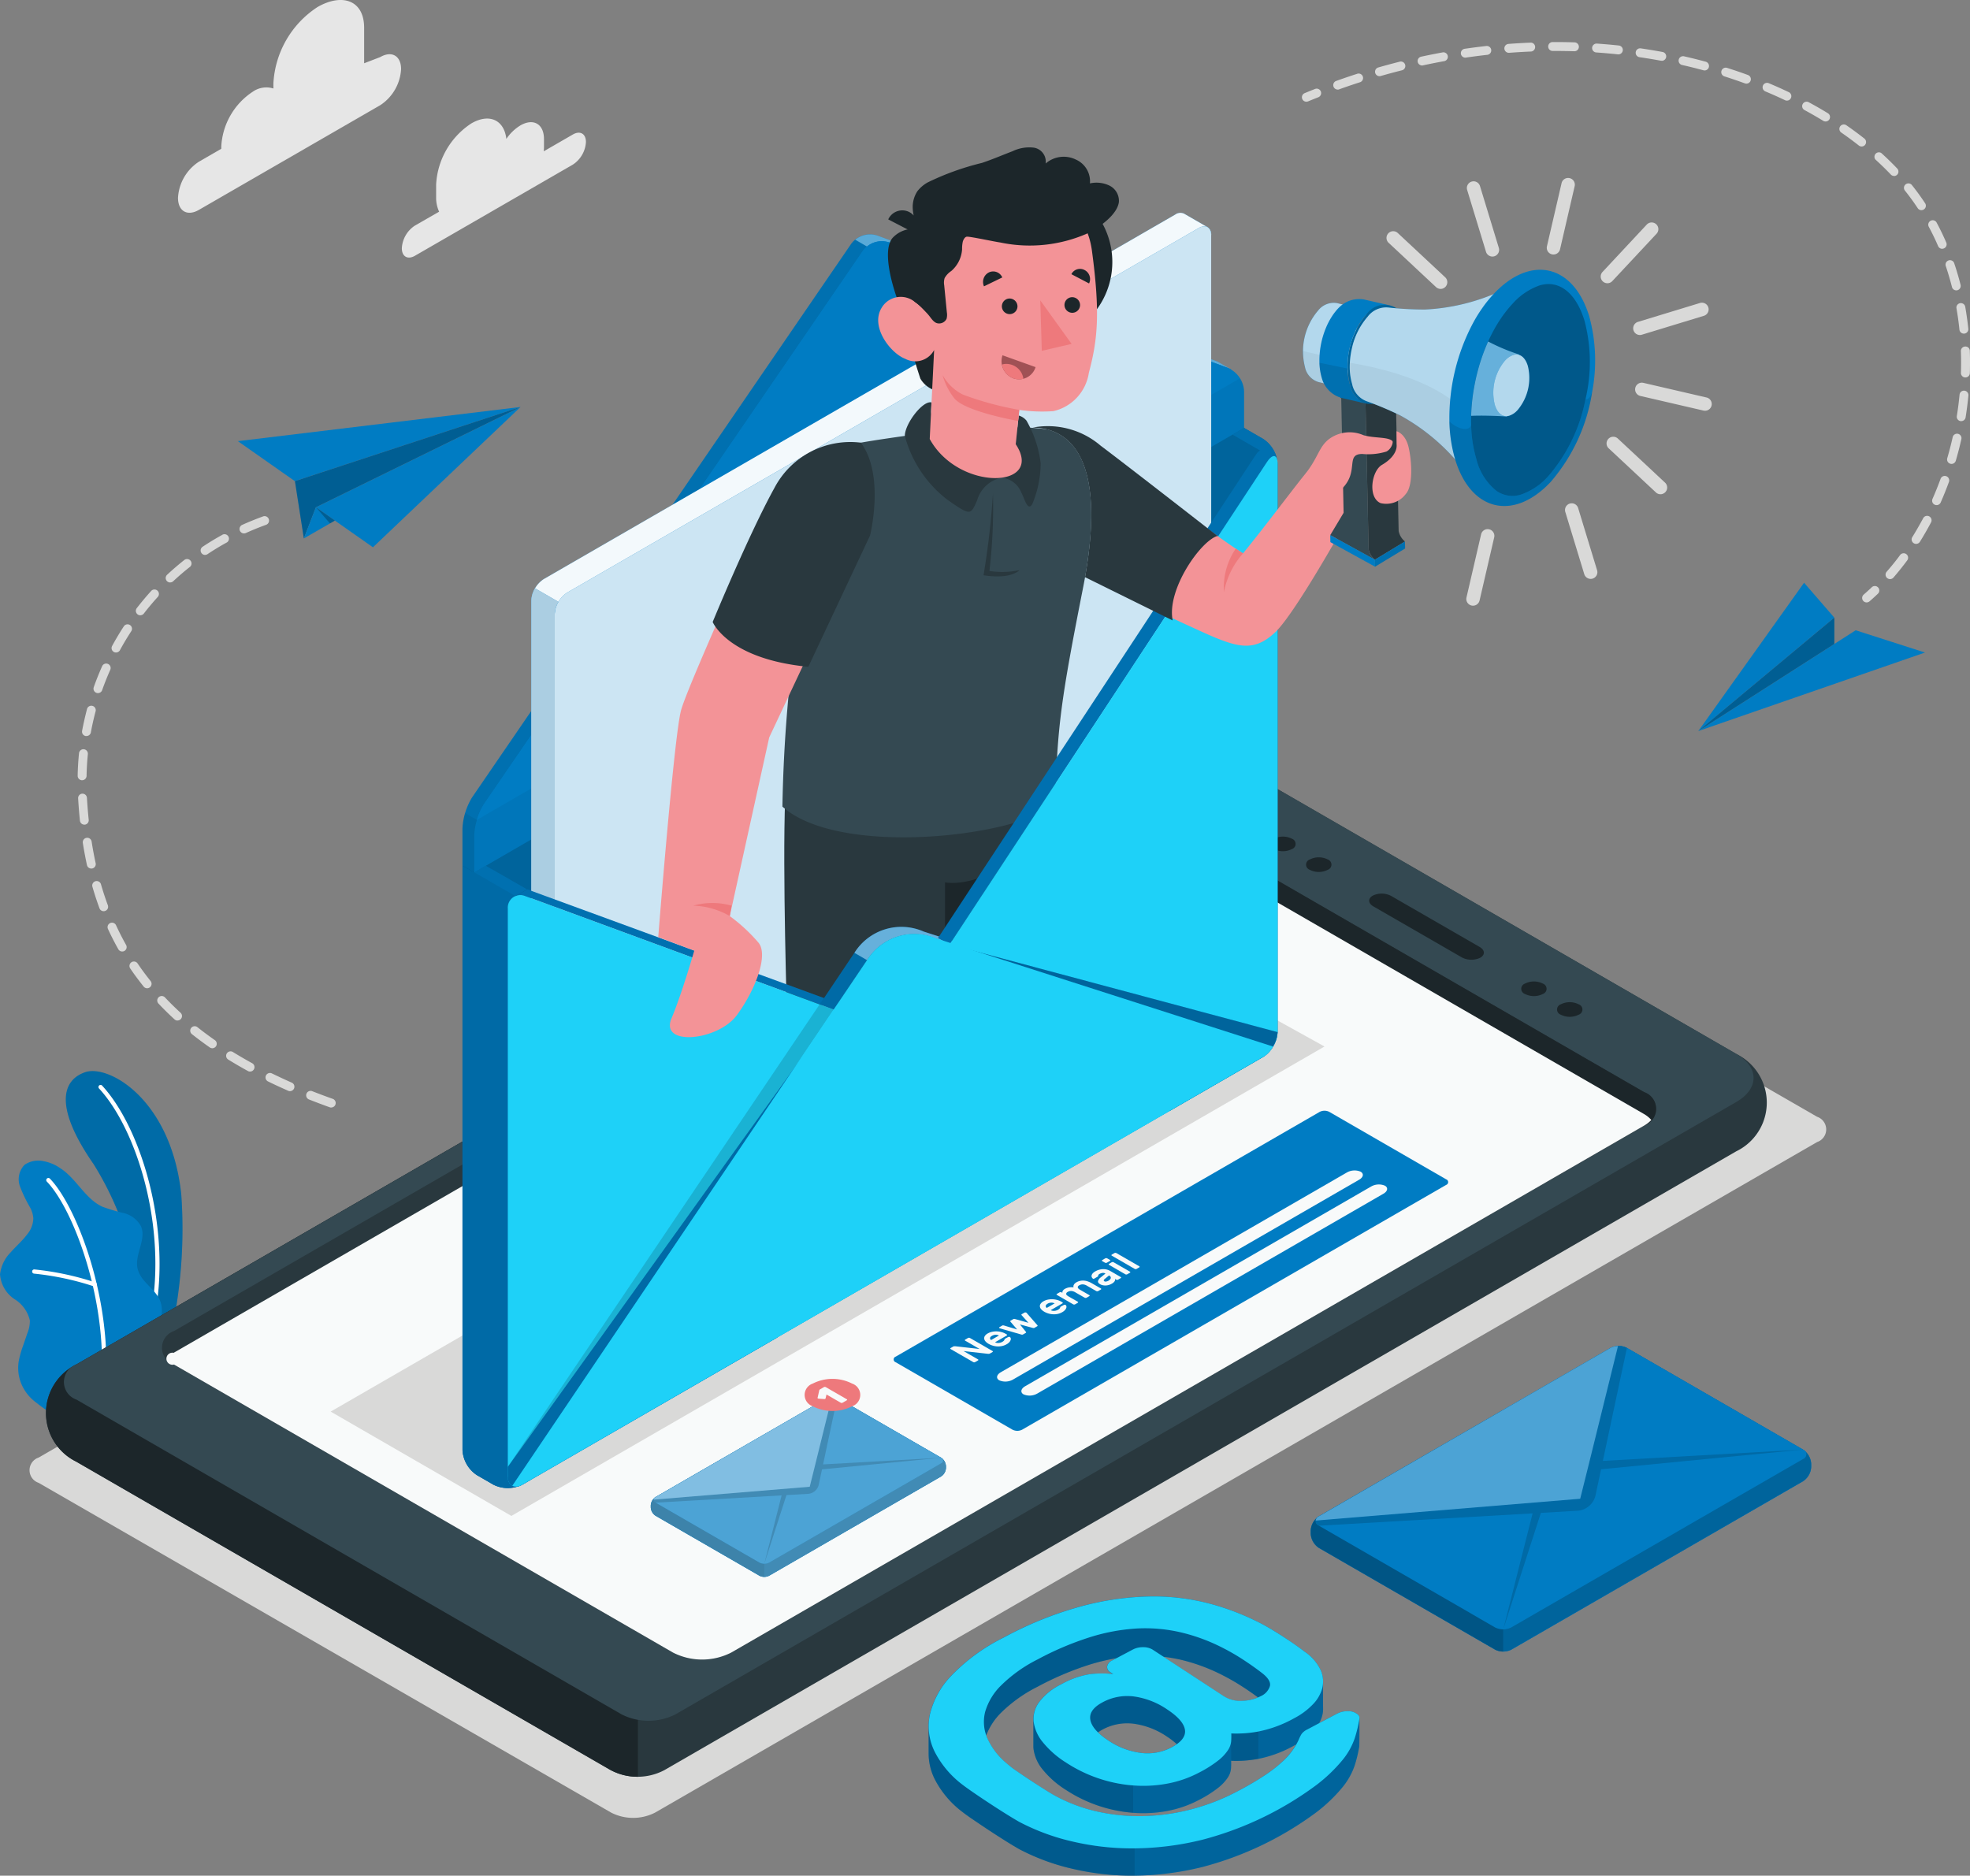<svg xmlns="http://www.w3.org/2000/svg" width="127.459" height="121.371" viewBox="0 0 127.459 121.371">
  <rect x="0" y="0" width="127.459" height="121.371" fill="#808080" stroke="none"/>
  <g id="Group_10534" data-name="Group 10534" transform="translate(-610.832 -46.711)">
    <path id="Shadow" d="M655.111,289.177l-37.049-21.342a.862.862,0,0,1,0-1.634l75.19-43.394a3.127,3.127,0,0,1,2.83,0l37.05,21.342a.862.862,0,0,1,0,1.634l-75.19,43.394A3.129,3.129,0,0,1,655.111,289.177Z" transform="translate(-4.732 -125.173)" fill="#d9d9d8"/>
    <g id="Clouds" transform="translate(622.349 46.711)">
      <g id="Group_10489" data-name="Group 10489" transform="translate(14.484 7.673)">
        <path id="Path_2432" data-name="Path 2432" d="M712.234,74.4l-1.886,1.089a2.313,2.313,0,0,0,.016-.25v-.546c0-.972-.683-1.366-1.525-.88a2.951,2.951,0,0,0-.909.874c-.138-1.223-1.1-1.678-2.262-1.005a5.042,5.042,0,0,0-2.281,3.95v.817a2.15,2.15,0,0,0,.193.947l-1.566.9a1.869,1.869,0,0,0-.846,1.465c0,.539.378.758.846.488l10.219-5.9a1.87,1.87,0,0,0,.846-1.465C713.08,74.35,712.7,74.131,712.234,74.4Z" transform="translate(-701.17 -73.371)" fill="#e6e6e6"/>
      </g>
      <g id="Group_10490" data-name="Group 10490" transform="translate(0)">
        <path id="Path_2433" data-name="Path 2433" d="M663.929,50.405l-1.04.4V48.514c0-1.817-1.449-2.252-3.022-1.344h0a6.3,6.3,0,0,0-2.849,4.934v.333a1.527,1.527,0,0,0-1.322.2h0a4.531,4.531,0,0,0-2.05,3.55v.151l-1.45.838a2.983,2.983,0,0,0-1.35,2.338c0,.861.6,1.21,1.35.779l11.733-6.774a2.984,2.984,0,0,0,1.35-2.338C665.279,50.324,664.674,49.975,663.929,50.405Z" transform="translate(-650.846 -46.711)" fill="#e6e6e6"/>
      </g>
    </g>
    <g id="Plants" transform="translate(610.832 116.015)">
      <g id="Group_10494" data-name="Group 10494" transform="translate(4.26)">
        <g id="Group_10491" data-name="Group 10491">
          <path id="Path_2434" data-name="Path 2434" d="M630.443,305.823l1.959-1.132a31.549,31.549,0,0,0,.7-9.2c-.653-6.129-4.687-8.435-6.222-7.906s-1.978,2.312.56,5.962A20.311,20.311,0,0,1,630.443,305.823Z" transform="translate(-625.634 -287.507)" fill="#007cc3"/>
        </g>
        <g id="Group_10492" data-name="Group 10492" opacity="0.15">
          <path id="Path_2435" data-name="Path 2435" d="M630.443,305.823l1.959-1.132a31.549,31.549,0,0,0,.7-9.2c-.653-6.129-4.687-8.435-6.222-7.906s-1.978,2.312.56,5.962A20.311,20.311,0,0,1,630.443,305.823Z" transform="translate(-625.634 -287.507)" fill="#030504"/>
        </g>
        <g id="Group_10493" data-name="Group 10493" transform="translate(2.111 0.898)">
          <path id="Path_2436" data-name="Path 2436" d="M636.479,305.664l-.019,0a.135.135,0,0,1-.108-.159c1.074-5.653-.9-12.005-3.346-14.648a.136.136,0,1,1,.2-.185c2.49,2.691,4.5,9.148,3.414,14.884A.135.135,0,0,1,636.479,305.664Z" transform="translate(-632.97 -290.627)" fill="#fff"/>
        </g>
      </g>
      <g id="Group_10498" data-name="Group 10498" transform="translate(0 5.809)">
        <g id="Group_10495" data-name="Group 10495">
          <path id="Path_2437" data-name="Path 2437" d="M614.489,324.018c-.309.157-1.132-.547-1.362-.718a2.872,2.872,0,0,1-.9-1.144,2.692,2.692,0,0,1-.158-1.628,6.391,6.391,0,0,1,.248-.849l.282-.822a2.118,2.118,0,0,0,.165-.835,2.194,2.194,0,0,0-.973-1.367,2.1,2.1,0,0,1-.957-1.623,2.419,2.419,0,0,1,.678-1.407c.349-.4.757-.747,1.076-1.171a1.688,1.688,0,0,0,.4-1.049,1.763,1.763,0,0,0-.2-.678,9.462,9.462,0,0,1-.662-1.373,1.346,1.346,0,0,1,.3-1.409,1.574,1.574,0,0,1,1.2-.235,2.712,2.712,0,0,1,1.079.442c1.059.661,1.616,1.983,2.749,2.508a11.587,11.587,0,0,0,1.383.413,1.73,1.73,0,0,1,1.115.849c.382.87-.459,1.875-.206,2.79.224.81.983,1.154,1.381,1.894a1.7,1.7,0,0,1,.151,1.053,5.007,5.007,0,0,1-.528,1.74,15.725,15.725,0,0,1-1.047,1.609S614.536,323.994,614.489,324.018Z" transform="translate(-610.832 -307.69)" fill="#007cc3"/>
        </g>
        <g id="Group_10496" data-name="Group 10496" transform="translate(2.987 1.113)">
          <path id="Path_2438" data-name="Path 2438" d="M624.878,325.209h0a.137.137,0,0,1-.125-.148c.5-5.377-1.743-11.453-3.5-13.274a.136.136,0,0,1,.2-.189c1.794,1.858,4.08,8.036,3.577,13.488A.136.136,0,0,1,624.878,325.209Z" transform="translate(-621.21 -311.556)" fill="#fff"/>
        </g>
        <g id="Group_10497" data-name="Group 10497" transform="translate(2.079 7.029)">
          <path id="Path_2439" data-name="Path 2439" d="M622.1,333.218a.129.129,0,0,1-.04-.008,18.227,18.227,0,0,0-3.878-.827.136.136,0,0,1-.123-.148.132.132,0,0,1,.148-.123,18.565,18.565,0,0,1,3.947.843.136.136,0,0,1-.053.263Z" transform="translate(-618.057 -332.111)" fill="#fff"/>
        </g>
      </g>
    </g>
    <g id="Device" transform="translate(613.802 94.623)">
      <g id="Mobile" transform="translate(0)">
        <path id="Path_2440" data-name="Path 2440" d="M623.128,259.857l34.446,19.884a3.712,3.712,0,0,0,3.594.067l69.349-40.042a3.5,3.5,0,0,0,0-6.3L696.2,213.651a4.39,4.39,0,0,0-3.956,0l-69.115,39.9a3.5,3.5,0,0,0,0,6.3Z" transform="translate(-621.15 -213.18)" fill="#29383e"/>
        <path id="Path_2441" data-name="Path 2441" d="M657.575,327.759l-34.446-19.884a3.5,3.5,0,0,1,0-6.3l36.321-20.97v47.65A3.663,3.663,0,0,1,657.575,327.759Z" transform="translate(-621.15 -261.197)" fill="#1c262a"/>
        <path id="Path_2442" data-name="Path 2442" d="M661.278,276.2a3.869,3.869,0,0,0,3.489,0l68.645-39.631c1.476-.852,1.476-2.246,0-3.1l-34.325-19.817a4.39,4.39,0,0,0-3.956,0l-69.115,39.9a1.207,1.207,0,0,0,0,2.284Z" transform="translate(-624.034 -213.18)" fill="#344952"/>
        <path id="Path_2443" data-name="Path 2443" d="M680.317,281.281a4.155,4.155,0,0,0,3.76,0l59.067-34.1a1.146,1.146,0,0,0,0-2.171l-32.29-18.64a4.17,4.17,0,0,0-3.76,0l-59.067,34.1a1.147,1.147,0,0,0,0,2.171Z" transform="translate(-639.74 -222.253)" fill="#29383e"/>
        <path id="Path_2444" data-name="Path 2444" d="M862.1,225.941a3.785,3.785,0,0,1,1.765.441l32.29,18.64a1.146,1.146,0,0,1,0,2.171l-6.4,3.7L862.1,233.229Z" transform="translate(-792.754 -222.268)" fill="#1c262a"/>
        <path id="Path_2445" data-name="Path 2445" d="M707.785,231.27a4.17,4.17,0,0,1,3.76,0l32.29,18.64a1.914,1.914,0,0,1,.49.394,1.977,1.977,0,0,1-.468.366l-59.067,34.1a4.155,4.155,0,0,1-3.76,0l-32.29-18.64a.39.39,0,1,1-.022-.759Z" transform="translate(-640.453 -225.745)" fill="#f8fafa"/>
        <g id="Group_10500" data-name="Group 10500" transform="translate(79.215 6.222)">
          <path id="Path_2446" data-name="Path 2446" d="M924.6,251.733l-5.723-3.3c-.342-.2-.359-.507-.038-.692a1.325,1.325,0,0,1,1.2.022l5.723,3.3c.341.2.359.507.038.692A1.325,1.325,0,0,1,924.6,251.733Z" transform="translate(-912.209 -243.919)" fill="#1c262a"/>
          <g id="Group_10499" data-name="Group 10499">
            <path id="Path_2447" data-name="Path 2447" d="M904.682,240.265a.353.353,0,0,1,0-.67,1.282,1.282,0,0,1,1.16,0,.354.354,0,0,1,0,.67A1.28,1.28,0,0,1,904.682,240.265Z" transform="translate(-902.122 -238.115)" fill="#1c262a"/>
            <path id="Path_2448" data-name="Path 2448" d="M896.622,235.605a.353.353,0,0,1,0-.669,1.281,1.281,0,0,1,1.16,0,.353.353,0,0,1,0,.669A1.281,1.281,0,0,1,896.622,235.605Z" transform="translate(-896.381 -234.797)" fill="#1c262a"/>
            <path id="Path_2449" data-name="Path 2449" d="M961.1,272.835a.354.354,0,0,1,0-.67,1.281,1.281,0,0,1,1.16,0,.353.353,0,0,1,0,.67A1.283,1.283,0,0,1,961.1,272.835Z" transform="translate(-942.304 -261.311)" fill="#1c262a"/>
            <path id="Path_2450" data-name="Path 2450" d="M953.044,268.176a.354.354,0,0,1,0-.67,1.283,1.283,0,0,1,1.16,0,.354.354,0,0,1,0,.67A1.283,1.283,0,0,1,953.044,268.176Z" transform="translate(-936.565 -257.993)" fill="#1c262a"/>
          </g>
        </g>
      </g>
      <g id="Mail_Notification" data-name="Mail Notification" transform="translate(39.135 41.312)">
        <path id="Path_2451" data-name="Path 2451" d="M757.125,367.754v.125a.692.692,0,0,0,.313.542l6.719,3.879a.692.692,0,0,0,.626,0l11.127-6.424a.692.692,0,0,0,.313-.543v-.125a.692.692,0,0,0-.313-.543l-6.719-3.879a.693.693,0,0,0-.627,0l-11.127,6.424A.692.692,0,0,0,757.125,367.754Z" transform="translate(-757.125 -359.563)" fill="#007cc3"/>
        <path id="Path_2452" data-name="Path 2452" d="M757.125,367.754v.125a.692.692,0,0,0,.313.542l6.719,3.879a.692.692,0,0,0,.626,0l11.127-6.424a.692.692,0,0,0,.313-.543v-.125a.692.692,0,0,0-.313-.543l-6.719-3.879a.693.693,0,0,0-.627,0l-11.127,6.424A.692.692,0,0,0,757.125,367.754Z" transform="translate(-757.125 -359.563)" fill="#007cc3"/>
        <path id="Path_2453" data-name="Path 2453" d="M794.087,364.667l-6.719-3.879a.693.693,0,0,0-.627,0l-4.094,2.364v9.224h0a.635.635,0,0,0,.313-.075l11.127-6.424a.692.692,0,0,0,.313-.543v-.125A.692.692,0,0,0,794.087,364.667Z" transform="translate(-775.301 -359.563)" fill="#fff" opacity="0.3"/>
        <path id="Path_2454" data-name="Path 2454" d="M794.087,364.667l-6.719-3.879a.693.693,0,0,0-.627,0l-4.094,2.364v9.224h0a.635.635,0,0,0,.313-.075l11.127-6.424a.692.692,0,0,0,.313-.543v-.125A.692.692,0,0,0,794.087,364.667Z" transform="translate(-775.301 -359.563)" fill="#030504" opacity="0.15"/>
        <path id="Path_2455" data-name="Path 2455" d="M764.471,369.186l-7.032,4.06a.692.692,0,0,0-.313.543v.125a.692.692,0,0,0,.313.542l6.719,3.879a.638.638,0,0,0,.313.075h0Z" transform="translate(-757.125 -365.598)" fill="#fff" opacity="0.3"/>
        <path id="Path_2456" data-name="Path 2456" d="M764.471,369.186l-7.032,4.06a.692.692,0,0,0-.313.543v.125a.692.692,0,0,0,.313.542l6.719,3.879a.638.638,0,0,0,.313.075h0Z" transform="translate(-757.125 -365.598)" fill="#030504" opacity="0.2"/>
        <path id="Path_2457" data-name="Path 2457" d="M763.535,370.831l-5.643-3.258a.191.191,0,0,1,0-.361l11.127-6.424a.693.693,0,0,1,.627,0l6.719,3.879a.191.191,0,0,1,0,.361l-1.846,1.066-.646.373-8.635,4.985a.692.692,0,0,1-.626,0l-.547-.316Z" transform="translate(-757.579 -359.563)" fill="#007cc3"/>
        <path id="Path_2458" data-name="Path 2458" d="M763.535,370.831l-5.643-3.258a.191.191,0,0,1,0-.361l11.127-6.424a.693.693,0,0,1,.627,0l6.719,3.879a.191.191,0,0,1,0,.361l-1.846,1.066-.646.373-8.635,4.985a.692.692,0,0,1-.626,0l-.547-.316Z" transform="translate(-757.579 -359.563)" fill="#fff" opacity="0.3"/>
        <path id="Path_2459" data-name="Path 2459" d="M768.662,365.425l7.706-.752-7.638.432.919-4.312a.651.651,0,0,0-.341-.072l-1.441,5.828-10.1.833a.209.209,0,0,0,.127.2l8.155-.473-1.122,4.427,1.435-4.446h0l1.393-.081a.753.753,0,0,0,.46-.192h0a.753.753,0,0,0,.235-.4Z" transform="translate(-757.583 -359.57)" fill="#030504" opacity="0.15"/>
        <path id="Path_2460" data-name="Path 2460" d="M760.18,367.186l7.688-.634.275-1.1.152-.613,1.015-4.113a.625.625,0,0,0-.286.072l-5.563,3.212-5.563,3.212a.227.227,0,0,0-.127.165l1.542-.127Z" transform="translate(-757.585 -359.571)" fill="#fff" opacity="0.3"/>
        <path id="Path_2461" data-name="Path 2461" d="M792.236,357.023a2.812,2.812,0,0,1,2.545,0,.775.775,0,0,1,0,1.469,2.811,2.811,0,0,1-2.545,0A.776.776,0,0,1,792.236,357.023Z" transform="translate(-781.755 -356.719)" fill="#ee797c"/>
        <g id="Group_10501" data-name="Group 10501" transform="translate(10.796 0.519)">
          <path id="Path_2462" data-name="Path 2462" d="M794.7,359.285a.091.091,0,0,1-.053-.018.035.035,0,0,1-.015-.035l.105-.463c0-.011.007-.025.012-.041a.079.079,0,0,1,.039-.042l.257-.149a.116.116,0,0,1,.057-.013.114.114,0,0,1,.057.013l1.363.787a.039.039,0,0,1,.023.033.039.039,0,0,1-.023.033l-.276.159a.115.115,0,0,1-.057.013.111.111,0,0,1-.057-.013l-.922-.532-.061.254a.048.048,0,0,1-.031.031.124.124,0,0,1-.06.009Z" transform="translate(-794.636 -358.524)" fill="#f8fafa"/>
        </g>
      </g>
      <g id="Notification" transform="translate(54.85 23.961)">
        <path id="Path_2463" data-name="Path 2463" d="M819.415,317.072l-7.56-4.365a.19.19,0,0,1,0-.36l27.434-15.84a.689.689,0,0,1,.623,0l7.561,4.365a.19.19,0,0,1,0,.36l-27.435,15.84A.689.689,0,0,1,819.415,317.072Z" transform="translate(-811.726 -296.433)" fill="#007cc3"/>
        <g id="Group_10502" data-name="Group 10502" transform="translate(3.666 9.194)">
          <path id="Path_2464" data-name="Path 2464" d="M827.032,348.487a.154.154,0,0,1-.079.022h-.061l-1.572-.177.93.537a.037.037,0,0,1,0,.07l-.183.106a.122.122,0,0,1-.061.015.118.118,0,0,1-.061-.015l-1.459-.842a.037.037,0,0,1,0-.07l.158-.091a.158.158,0,0,1,.079-.022h.061l1.572.177-.931-.537a.042.042,0,0,1-.025-.035.043.043,0,0,1,.025-.035l.183-.106a.117.117,0,0,1,.061-.014.119.119,0,0,1,.061.014l1.459.842a.037.037,0,0,1,0,.07Z" transform="translate(-824.462 -341.974)" fill="#f8fafa"/>
          <path id="Path_2465" data-name="Path 2465" d="M832.357,346.845a.759.759,0,0,1-.2-.16.328.328,0,0,1-.083-.176.263.263,0,0,1,.045-.176.516.516,0,0,1,.182-.16.963.963,0,0,1,.276-.106,1.255,1.255,0,0,1,.3-.029,1.28,1.28,0,0,1,.294.041,1.051,1.051,0,0,1,.26.1l.1.058a.037.037,0,0,1,0,.071l-.754.435a.334.334,0,0,0,.113.04.485.485,0,0,0,.124.005.583.583,0,0,0,.124-.025.574.574,0,0,0,.11-.048.41.41,0,0,0,.1-.076.151.151,0,0,0,.037-.064.121.121,0,0,1,.016-.038.106.106,0,0,1,.036-.029l.181-.1a.125.125,0,0,1,.062-.015.1.1,0,0,1,.06.015.127.127,0,0,1,.047.067.187.187,0,0,1,0,.113.388.388,0,0,1-.08.14.69.69,0,0,1-.189.148.983.983,0,0,1-.273.107,1.166,1.166,0,0,1-.3.029,1.267,1.267,0,0,1-.59-.168Zm.215-.515a.3.3,0,0,0-.093.075.135.135,0,0,0-.028.074.113.113,0,0,0,.02.067.2.2,0,0,0,.049.053l.51-.294a.726.726,0,0,0-.088-.031.427.427,0,0,0-.108-.016.478.478,0,0,0-.124.014A.513.513,0,0,0,832.572,346.33Z" transform="translate(-829.882 -340.955)" fill="#f8fafa"/>
          <path id="Path_2466" data-name="Path 2466" d="M837.344,342.454l-.442-.49a.1.1,0,0,1-.017-.032c0-.012,0-.024.026-.036l.171-.1a.137.137,0,0,1,.122,0,.04.04,0,0,1,.013.01l.7.8a.082.082,0,0,1,.018.034c0,.012-.006.024-.027.037l-.172.1a.1.1,0,0,1-.062.015c-.02,0-.04-.005-.06-.01l-.822-.222.383.475a.126.126,0,0,1,.017.035c0,.012,0,.024-.026.036l-.172.1a.109.109,0,0,1-.063.016.289.289,0,0,1-.059-.011l-1.383-.4-.018-.007a.04.04,0,0,1-.025-.035.04.04,0,0,1,.024-.035l.172-.1a.1.1,0,0,1,.062-.015.408.408,0,0,1,.056.01l.849.256-.429-.5a.047.047,0,0,1-.015-.034c0-.013.007-.025.023-.035l.172-.1a.116.116,0,0,1,.06-.014.186.186,0,0,1,.057.009Z" transform="translate(-832.287 -337.925)" fill="#f8fafa"/>
          <path id="Path_2467" data-name="Path 2467" d="M844.873,339.619a.762.762,0,0,1-.2-.159.336.336,0,0,1-.083-.176.265.265,0,0,1,.046-.176.513.513,0,0,1,.182-.16.958.958,0,0,1,.275-.106,1.279,1.279,0,0,1,.594.012,1.053,1.053,0,0,1,.26.1l.1.059a.037.037,0,0,1,0,.07l-.754.435a.33.33,0,0,0,.113.041.5.5,0,0,0,.124.005.56.56,0,0,0,.124-.024.581.581,0,0,0,.11-.048.417.417,0,0,0,.1-.076.149.149,0,0,0,.037-.065.124.124,0,0,1,.016-.038.114.114,0,0,1,.036-.029l.181-.1a.124.124,0,0,1,.062-.015.1.1,0,0,1,.06.015.128.128,0,0,1,.046.067.189.189,0,0,1,0,.113.393.393,0,0,1-.08.14.7.7,0,0,1-.189.148,1,1,0,0,1-.273.107,1.141,1.141,0,0,1-.3.028,1.27,1.27,0,0,1-.59-.168Zm.215-.515a.285.285,0,0,0-.092.076.13.13,0,0,0-.028.074.11.11,0,0,0,.019.067.218.218,0,0,0,.049.054l.511-.295a.674.674,0,0,0-.088-.031.429.429,0,0,0-.108-.016.49.49,0,0,0-.125.014A.513.513,0,0,0,845.089,339.1Z" transform="translate(-838.796 -335.809)" fill="#f8fafa"/>
          <path id="Path_2468" data-name="Path 2468" d="M848.743,335.4a.185.185,0,0,1,.03-.134.358.358,0,0,1,.125-.113.807.807,0,0,1,.286-.1.969.969,0,0,1,.281,0,.179.179,0,0,1-.009-.089.259.259,0,0,1,.031-.088.334.334,0,0,1,.063-.08.462.462,0,0,1,.089-.066.822.822,0,0,1,.258-.1.919.919,0,0,1,.5.041,1.413,1.413,0,0,1,.224.1l.608.351a.037.037,0,0,1,0,.07l-.172.1a.117.117,0,0,1-.061.014.119.119,0,0,1-.061-.014l-.6-.344a.573.573,0,0,0-.274-.09.433.433,0,0,0-.226.06.162.162,0,0,0-.1.123c0,.047.041.1.136.158l.608.351a.037.037,0,0,1,0,.071l-.172.1a.135.135,0,0,1-.122,0l-.6-.344a.576.576,0,0,0-.273-.09.436.436,0,0,0-.226.06.162.162,0,0,0-.1.127c0,.049.047.1.148.161l.6.344a.037.037,0,0,1,0,.071l-.171.1a.123.123,0,0,1-.061.014.118.118,0,0,1-.061-.014l-1.052-.607a.041.041,0,0,1-.025-.035.041.041,0,0,1,.025-.035l.171-.1a.138.138,0,0,1,.123,0Z" transform="translate(-841.491 -332.816)" fill="#f8fafa"/>
          <path id="Path_2469" data-name="Path 2469" d="M856.282,332.644a.215.215,0,0,1-.06-.083.186.186,0,0,1-.009-.112.308.308,0,0,1,.069-.13.635.635,0,0,1,.172-.134,1.08,1.08,0,0,1,.238-.1,1.034,1.034,0,0,1,.249-.041.9.9,0,0,1,.251.026.91.91,0,0,1,.24.1l.664.383a.038.038,0,0,1,0,.071l-.172.1a.122.122,0,0,1-.061.014.117.117,0,0,1-.061-.014l-.075-.043a.189.189,0,0,1-.025.144.469.469,0,0,1-.181.158.878.878,0,0,1-.2.086.831.831,0,0,1-.2.032.769.769,0,0,1-.192-.018.6.6,0,0,1-.169-.065c-.1-.06-.148-.128-.133-.2a.452.452,0,0,1,.176-.24l.305-.249a.3.3,0,0,0-.192-.041.511.511,0,0,0-.19.065.193.193,0,0,0-.072.06.14.14,0,0,0-.018.06.065.065,0,0,1-.012.036.094.094,0,0,1-.03.026l-.21.121a.109.109,0,0,1-.052.014A.063.063,0,0,1,856.282,332.644Zm1.014.15a.416.416,0,0,0,.115-.091.174.174,0,0,0,.043-.092.122.122,0,0,0-.02-.082.208.208,0,0,0-.072-.065l-.023-.013-.253.209a.237.237,0,0,0-.087.1c-.007.027.007.051.042.071a.165.165,0,0,0,.119.012A.471.471,0,0,0,857.3,332.794Z" transform="translate(-847.071 -330.987)" fill="#f8fafa"/>
          <path id="Path_2470" data-name="Path 2470" d="M858.754,329.582a.12.12,0,0,1,.061-.014.121.121,0,0,1,.061.014l.176.1a.042.042,0,0,1,.025.035.041.041,0,0,1-.025.035l-.194.112a.137.137,0,0,1-.122,0l-.176-.1a.037.037,0,0,1,0-.07Zm1.592.862a.037.037,0,0,1,0,.071l-.172.1a.124.124,0,0,1-.061.015.123.123,0,0,1-.061-.015L859,330.006a.041.041,0,0,1-.025-.035.04.04,0,0,1,.024-.035l.172-.1a.136.136,0,0,1,.122,0Z" transform="translate(-848.728 -329.225)" fill="#f8fafa"/>
          <path id="Path_2471" data-name="Path 2471" d="M862.477,329.247a.038.038,0,0,1,0,.071l-.171.1a.12.12,0,0,1-.061.014.118.118,0,0,1-.061-.014l-1.482-.855a.043.043,0,0,1-.025-.035.042.042,0,0,1,.025-.035l.172-.1a.137.137,0,0,1,.122,0Z" transform="translate(-850.254 -328.377)" fill="#f8fafa"/>
        </g>
        <path id="Path_2472" data-name="Path 2472" d="M835.211,322.915l22.384-12.923a1.007,1.007,0,0,1,.9-.056c.222.128.179.361-.1.52L836.012,323.38a1,1,0,0,1-.9.055C834.892,323.307,834.936,323.074,835.211,322.915Z" transform="translate(-828.281 -305.991)" fill="#f8fafa"/>
        <path id="Path_2473" data-name="Path 2473" d="M840.672,326.067l22.384-12.923a1.008,1.008,0,0,1,.9-.056c.222.128.178.361-.1.52l-22.386,12.925a1,1,0,0,1-.9.055C840.352,326.46,840.4,326.227,840.672,326.067Z" transform="translate(-832.17 -308.237)" fill="#f8fafa"/>
      </g>
    </g>
    <g id="Character_Envelope" data-name="Character Envelope" transform="translate(632.227 56.236)">
      <path id="Shadow-2" data-name="Shadow" d="M696.858,296.008l-11.691-6.75,52.371-30.237,11.93,6.612Z" transform="translate(-685.167 -207.441)" fill="#d9d9d8"/>
      <g id="Back" transform="translate(8.529 5.639)">
        <path id="Path_2474" data-name="Path 2474" d="M714.8,170.16,764.608,141.4l1.993,1.151a2.079,2.079,0,0,1,.937,1.623v36.742a2.078,2.078,0,0,1-.937,1.623l-47.934,27.675a2.078,2.078,0,0,1-1.874,0l-1.056-.61a2.079,2.079,0,0,1-.937-1.623Z" transform="translate(-714.8 -129.313)" fill="#007cc3"/>
        <path id="Path_2475" data-name="Path 2475" d="M714.8,170.16,764.608,141.4l1.993,1.151a2.079,2.079,0,0,1,.937,1.623v36.742a2.078,2.078,0,0,1-.937,1.623l-47.934,27.675a2.078,2.078,0,0,1-1.874,0l-1.056-.61a2.079,2.079,0,0,1-.937-1.623Z" transform="translate(-714.8 -129.313)" fill="#030504" opacity="0.2"/>
        <path id="Path_2476" data-name="Path 2476" d="M764.333,108.257l.2-.111-.774-.45h0a1.343,1.343,0,0,0-.205-.1l-21.92-8.123a1.509,1.509,0,0,0-1.684.535l-24.521,35.809a4.239,4.239,0,0,0-.633,2.044v2.378l.76.442,49.048-29.2v-2.378A1.6,1.6,0,0,0,764.333,108.257Z" transform="translate(-714.8 -99.398)" fill="#007cc3"/>
        <path id="Path_2477" data-name="Path 2477" d="M741.4,101.044a1.241,1.241,0,0,0-.254.269L716.624,137.12a3.825,3.825,0,0,0-.456,1.023l-.761-.441a4.9,4.9,0,0,1,.2-.541c0-.007,0-.011.007-.015.034-.075.067-.146.1-.216.008-.011.011-.022.018-.034a1.957,1.957,0,0,1,.131-.217l24.519-35.808a1.166,1.166,0,0,1,.123-.149c.041-.041.086-.082.131-.12Z" transform="translate(-715.232 -100.256)" fill="#030504" opacity="0.1"/>
        <path id="Path_2478" data-name="Path 2478" d="M827.4,108.144a1.217,1.217,0,0,0-.209-.1l-21.924-8.126a1.5,1.5,0,0,0-1.426.269l-.762-.441a1.521,1.521,0,0,1,1.43-.269l21.92,8.122a1.172,1.172,0,0,1,.206.1Z" transform="translate(-777.669 -99.399)" fill="#fff" opacity="0.35"/>
        <g id="Group_10503" data-name="Group 10503" transform="translate(0.173 0.347)">
          <path id="Path_2479" data-name="Path 2479" d="M716.544,226.166a2.466,2.466,0,0,1,.131-.216C716.63,226.016,716.586,226.088,716.544,226.166Z" transform="translate(-716.215 -189.874)" fill="#007cc3"/>
          <path id="Path_2480" data-name="Path 2480" d="M802.624,100.723a1.559,1.559,0,0,1,.131-.119A1.355,1.355,0,0,0,802.624,100.723Z" transform="translate(-777.52 -100.604)" fill="#007cc3"/>
          <path id="Path_2481" data-name="Path 2481" d="M715.4,228.165a4.764,4.764,0,0,1,.2-.543A4.683,4.683,0,0,0,715.4,228.165Z" transform="translate(-715.402 -191.065)" fill="#007cc3"/>
          <path id="Path_2482" data-name="Path 2482" d="M716.117,227.037c.033-.075.069-.146.105-.214C716.186,226.892,716.15,226.963,716.117,227.037Z" transform="translate(-715.911 -190.496)" fill="#007cc3"/>
          <path id="Path_2483" data-name="Path 2483" d="M716.094,227.584l.007-.016Z" transform="translate(-715.895 -191.026)" fill="#030504" opacity="0.2"/>
          <path id="Path_2484" data-name="Path 2484" d="M715.4,229.51Z" transform="translate(-715.402 -192.409)" fill="#030504" opacity="0.2"/>
          <path id="Path_2485" data-name="Path 2485" d="M803.08,100.6h0Z" transform="translate(-777.846 -100.603)" fill="#030504" opacity="0.2"/>
          <path id="Path_2486" data-name="Path 2486" d="M716.482,226.735c.006-.012.011-.024.018-.036C716.494,226.711,716.488,226.723,716.482,226.735Z" transform="translate(-716.171 -190.407)" fill="#030504" opacity="0.2"/>
          <path id="Path_2487" data-name="Path 2487" d="M802.2,101.166a1.259,1.259,0,0,1,.124-.148A1.1,1.1,0,0,0,802.2,101.166Z" transform="translate(-777.215 -100.899)" fill="#030504" opacity="0.2"/>
        </g>
        <path id="Path_2488" data-name="Path 2488" d="M742.594,101.546l-24.521,35.809a4.239,4.239,0,0,0-.633,2.044v2.378l49.808-28.758v-2.376a1.728,1.728,0,0,0-1.051-1.51l-21.921-8.123A1.509,1.509,0,0,0,742.594,101.546Z" transform="translate(-716.68 -100.49)" fill="#007cc3"/>
        <path id="Path_2489" data-name="Path 2489" d="M767.248,132.6a1.6,1.6,0,0,0-.266-.837l-49.365,28.572,0,.008a3.735,3.735,0,0,0-.172,1.014v2.378l49.808-28.758Z" transform="translate(-716.68 -122.449)" fill="#030504" opacity="0.05"/>
      </g>
      <g id="Paper" transform="translate(12.981 4.246)">
        <path id="Path_2490" data-name="Path 2490" d="M774.257,96.008a.57.57,0,0,0-.234-.522c-.146-.087-1.374-.793-1.52-.878a.568.568,0,0,0-.571.057l-40.854,23.586a1.787,1.787,0,0,0-.808,1.4V168.58a.568.568,0,0,0,.237.523l1.517.876a.569.569,0,0,0,.572-.057l40.854-23.586a1.786,1.786,0,0,0,.808-1.4Z" transform="translate(-730.269 -94.555)" fill="#007cc3"/>
        <path id="Path_2491" data-name="Path 2491" d="M774.257,96.008a.57.57,0,0,0-.234-.522c-.146-.087-1.374-.793-1.52-.878a.568.568,0,0,0-.571.057l-40.854,23.586a1.787,1.787,0,0,0-.808,1.4V168.58a.568.568,0,0,0,.237.523l1.517.876a.569.569,0,0,0,.572-.057l40.854-23.586a1.786,1.786,0,0,0,.808-1.4Z" transform="translate(-730.269 -94.555)" fill="#fff" opacity="0.95"/>
        <path id="Path_2492" data-name="Path 2492" d="M736.349,172.089,777.2,148.5a1.787,1.787,0,0,0,.809-1.4V98.175c0-.516-.362-.725-.808-.467l-40.854,23.586a1.787,1.787,0,0,0-.809,1.4v48.927C735.54,172.138,735.9,172.347,736.349,172.089Z" transform="translate(-734.023 -96.722)" fill="#007cc3"/>
        <path id="Path_2493" data-name="Path 2493" d="M736.349,172.089,777.2,148.5a1.787,1.787,0,0,0,.809-1.4V98.175c0-.516-.362-.725-.808-.467l-40.854,23.586a1.787,1.787,0,0,0-.809,1.4v48.927C735.54,172.138,735.9,172.347,736.349,172.089Z" transform="translate(-734.023 -96.722)" fill="#fff" opacity="0.8"/>
        <path id="Path_2494" data-name="Path 2494" d="M731.784,229.587a.61.61,0,0,0,.191.493c-.273-.153-1.333-.769-1.468-.844a.563.563,0,0,1-.239-.523v-48.93a1.62,1.62,0,0,1,.239-.8l1.516.874a1.633,1.633,0,0,0-.239.8Z" transform="translate(-730.268 -154.687)" fill="#007cc3"/>
        <path id="Path_2495" data-name="Path 2495" d="M731.784,229.587a.61.61,0,0,0,.191.493c-.273-.153-1.333-.769-1.468-.844a.563.563,0,0,1-.239-.523v-48.93a1.62,1.62,0,0,1,.239-.8l1.516.874a1.633,1.633,0,0,0-.239.8Z" transform="translate(-730.268 -154.687)" fill="#fff" opacity="0.7"/>
        <path id="Path_2496" data-name="Path 2496" d="M731.784,229.587a.61.61,0,0,0,.191.493c-.273-.153-1.333-.769-1.468-.844a.563.563,0,0,1-.239-.523v-48.93a1.62,1.62,0,0,1,.239-.8l1.516.874a1.633,1.633,0,0,0-.239.8Z" transform="translate(-730.268 -154.687)" fill="#030504" opacity="0.05"/>
      </g>
      <g id="Character" transform="translate(29.227)">
        <path id="Path_2497" data-name="Path 2497" d="M787.2,224.214c-.18,4.551.126,14.306.126,14.306s4.825,1.458,8.1.914,10.295-5.512,10.295-5.512l-1.169-10.556Z" transform="translate(-787.022 -182.046)" fill="#29383e"/>
        <path id="Path_2498" data-name="Path 2498" d="M824.134,246.227l.784-7.435a9.975,9.975,0,0,0,4.075-4.372c-2.8,3.664-5.718,3.071-5.718,3.071v9.129Q823.7,246.439,824.134,246.227Z" transform="translate(-812.753 -189.92)" fill="#1c262a"/>
        <path id="Path_2499" data-name="Path 2499" d="M806.18,153.108c.781-3.961,1.136-9.226-2.31-10.192a14.085,14.085,0,0,0-3.184-.077l-3.716.185c-2.069.264-4.972.675-5.732.862-2,.491-2.589,3.752-3.484,10.978a95.111,95.111,0,0,0-1.037,12.46c3.651,3.273,15.061,1.984,17.657-.145C804.482,162.188,804.754,160.336,806.18,153.108Z" transform="translate(-786.717 -124.655)" fill="#344952"/>
        <g id="Group_10504" data-name="Group 10504" transform="translate(7.925 16.507)">
          <path id="Path_2500" data-name="Path 2500" d="M815.951,137.669c-.036.724.8,1.944,2.07,2.8s2.372,1.2,2.511,1.562a2.068,2.068,0,0,0-1.6,1.451c-.43.991-.426,1.023-1.9,0a7.678,7.678,0,0,1-2.783-4.153c0-.782,1.156-2.3,1.722-2.167Z" transform="translate(-814.253 -137.156)" fill="#29383e"/>
          <path id="Path_2501" data-name="Path 2501" d="M836.071,144.153a5.063,5.063,0,0,0,.891-2.165c.052-.511.188-1.855.188-1.855a.983.983,0,0,1,.509.33,7.265,7.265,0,0,1,.916,2.761,6.884,6.884,0,0,1-.542,2.639c-.305.515-.51-.394-.709-.746A1.537,1.537,0,0,0,836.071,144.153Z" transform="translate(-829.792 -139.277)" fill="#29383e"/>
          <path id="Path_2502" data-name="Path 2502" d="M832.539,157.7a35.341,35.341,0,0,1-.229,5,5.3,5.3,0,0,0,1.94-.052s-.5.613-2.322.331A52.917,52.917,0,0,0,832.539,157.7Z" transform="translate(-826.841 -151.787)" fill="#29383e"/>
        </g>
        <g id="Group_10507" data-name="Group 10507" transform="translate(6.197)">
          <g id="Group_10505" data-name="Group 10505">
            <path id="Path_2503" data-name="Path 2503" d="M824.963,92.742a5.177,5.177,0,0,0-10.332-.393l-2.351-1.672a1.839,1.839,0,0,0-1.514.557c-.644.678-.248,2.764.6,4.8a42.321,42.321,0,0,0,1.177,4.326,1.689,1.689,0,0,0,.988.772l-.081-2.262,9.4-.675-.93-.662A5.176,5.176,0,0,0,824.963,92.742Z" transform="translate(-809.815 -85.386)" fill="#1c262a"/>
            <path id="Path_2504" data-name="Path 2504" d="M811.743,97.752c-.3.183-.568-.446-1.109-.768a1.434,1.434,0,0,0-2.174.386c-.734,1.229.6,2.928,1.531,3.278a1.381,1.381,0,0,0,1.876-.564l-.285,5.757c1.881,3.426,7.464,3.205,5.565.336l.228-2.22a10.327,10.327,0,0,0,2.21.081,3,3,0,0,0,2.292-2.475c.556-2.1.754-3.8.2-7.909-.612-4.506-5.864-4.476-8.673-2.649S811.743,97.752,811.743,97.752Z" transform="translate(-808.248 -86.959)" fill="#f39397"/>
            <path id="Path_2505" data-name="Path 2505" d="M824.818,82.292a1.935,1.935,0,0,0-1.27-.146,1.536,1.536,0,0,0-.92-1.546,1.779,1.779,0,0,0-1.946.26.913.913,0,0,0-.753-1.025,2.477,2.477,0,0,0-1.385.228c-.661.252-1.311.533-1.981.757a17.255,17.255,0,0,0-3.508,1.261,2.178,2.178,0,0,0-.668.567,1.859,1.859,0,0,0-.3,1.173,2.494,2.494,0,0,0,.057.4,1.02,1.02,0,0,0-.28-.219,1,1,0,0,0-1.366.474l1.78.922c-.044.359-.089.717-.125,1.077a9.737,9.737,0,0,0-.066,3,.712.712,0,0,0,.116.317,5.605,5.605,0,0,1,.926.9c.138.168.3.439.527.5a.536.536,0,0,0,.615-.281.977.977,0,0,0,.02-.419q-.086-.877-.172-1.755a.993.993,0,0,1,.028-.465,1.322,1.322,0,0,1,.429-.456,2.03,2.03,0,0,0,.7-1.406,2.2,2.2,0,0,1,.047-.5c.037-.123.135-.317.276-.317.274,0,1.765.324,2.14.375a9.264,9.264,0,0,0,5.766-.638c.67-.372,1.8-1.145,1.916-1.974A1.1,1.1,0,0,0,824.818,82.292Z" transform="translate(-809.848 -79.804)" fill="#1c262a"/>
            <path id="Path_2506" data-name="Path 2506" d="M827.679,133.287a20.624,20.624,0,0,1-3.644-.988,3.1,3.1,0,0,1-1.318-1.266,4.234,4.234,0,0,0,.761,1.506c.7.869,4.129,1.464,4.129,1.464Z" transform="translate(-818.552 -116.289)" fill="#ee797c"/>
          </g>
          <g id="Group_10506" data-name="Group 10506" transform="translate(6.784 7.877)">
            <path id="Path_2507" data-name="Path 2507" d="M837.06,114.341a.505.505,0,1,1-.513-.519A.513.513,0,0,1,837.06,114.341Z" transform="translate(-834.832 -111.908)" fill="#1c262a"/>
            <path id="Path_2508" data-name="Path 2508" d="M833.064,108.113l-1.185.576a.691.691,0,0,1,.316-.9A.643.643,0,0,1,833.064,108.113Z" transform="translate(-831.818 -107.563)" fill="#1c262a"/>
            <path id="Path_2509" data-name="Path 2509" d="M836.043,126.586l2.14.767a1.117,1.117,0,0,1-1.435.727A1.191,1.191,0,0,1,836.043,126.586Z" transform="translate(-834.784 -120.999)" fill="#a05155"/>
            <path id="Path_2510" data-name="Path 2510" d="M837.458,129.49a1.116,1.116,0,0,0-1.25-.953,1.063,1.063,0,0,0-.137.032,1.164,1.164,0,0,0,.74.893A1.086,1.086,0,0,0,837.458,129.49Z" transform="translate(-834.847 -122.382)" fill="#ee797c"/>
            <path id="Path_2511" data-name="Path 2511" d="M852.823,108.113l-1.144-.6a.623.623,0,0,1,.852-.269A.657.657,0,0,1,852.823,108.113Z" transform="translate(-845.963 -107.173)" fill="#1c262a"/>
            <path id="Path_2512" data-name="Path 2512" d="M851.132,114.044a.505.505,0,1,1-.513-.519A.513.513,0,0,1,851.132,114.044Z" transform="translate(-844.854 -111.697)" fill="#1c262a"/>
            <path id="Path_2513" data-name="Path 2513" d="M844.679,114.235l.1,3.267,1.927-.448Z" transform="translate(-840.977 -112.203)" fill="#ee797c"/>
          </g>
        </g>
      </g>
      <g id="Front" transform="translate(8.528 18.168)">
        <path id="Path_2514" data-name="Path 2514" d="M772.532,262.381a.468.468,0,0,1-.052.075l-20.756-6.581a3.575,3.575,0,0,0-4.486,1.381l-22.189,32.98-.821.474-.008,0a.668.668,0,0,1-.635.071l22.82-33.994A3.586,3.586,0,0,1,750.9,255.4Z" transform="translate(-721.056 -222.814)" fill="#007cc3"/>
        <path id="Path_2515" data-name="Path 2515" d="M745.191,272.656l.052-.045-20.2,29.789-.822.474-.008,0a.679.679,0,0,1-.635.071l20.811-30.771Z" transform="translate(-721.053 -234.978)" fill="#fff" opacity="0.4"/>
        <path id="Path_2516" data-name="Path 2516" d="M829.025,262.379a.462.462,0,0,1-.052.075l-20.759-6.584a3.574,3.574,0,0,0-4.485,1.382l-.821-.478a3.583,3.583,0,0,1,4.481-1.374Z" transform="translate(-777.549 -222.811)" fill="#fff" opacity="0.4"/>
        <path id="Path_2517" data-name="Path 2517" d="M775.986,145.031h0c-.045-.269-.187-.343-.37-.216a1.079,1.079,0,0,0-.239.246l-.1.146-20.482,31.14-3.058,4.261a1.745,1.745,0,0,1-1.684.631l-2.64-.627-20.154-7.42a1.025,1.025,0,0,0-.411-.015.741.741,0,0,0-.153.048l.76-.439,19.322,7.081,2.544.908a1.735,1.735,0,0,0,1.684-.631l3.058-4.257L774.637,144.6a.828.828,0,0,1,.232-.213l-1.781-1.027.747-.429,1.232.71A2.136,2.136,0,0,1,775.986,145.031Z" transform="translate(-723.264 -142.931)" fill="#007cc3"/>
        <path id="Path_2518" data-name="Path 2518" d="M806.048,258l-3.059,4.261a1.744,1.744,0,0,1-1.684.631l-2.64-.627.052-.045.127-.2,1.729.411a1.734,1.734,0,0,0,1.684-.631l3.029-4.212Z" transform="translate(-774.527 -224.583)" fill="#fff" opacity="0.4"/>
        <path id="Path_2519" data-name="Path 2519" d="M842.712,143.636l-1.232-.709-.747.429,1.781,1.027,0,0,0,0a.819.819,0,0,0-.232.213L821.7,175.881l-.03.041v0l.762.414,20.482-31.14.1-.146a1.085,1.085,0,0,1,.239-.246c.183-.127.325-.052.37.216h0A2.136,2.136,0,0,0,842.712,143.636Z" transform="translate(-790.91 -142.927)" fill="#030504" opacity="0.1"/>
        <path id="Path_2520" data-name="Path 2520" d="M719.194,243.856l-4.394-2.538v37.824a2.079,2.079,0,0,0,.937,1.623l1.056.61a2.078,2.078,0,0,0,1.874,0l.527-.3Z" transform="translate(-714.799 -213)" fill="#007cc3"/>
        <path id="Path_2521" data-name="Path 2521" d="M719.194,243.856l-4.394-2.538v37.824a2.079,2.079,0,0,0,.937,1.623l1.056.61a2.078,2.078,0,0,0,1.874,0l.527-.3Z" transform="translate(-714.799 -213)" fill="#030504" opacity="0.15"/>
        <path id="Path_2522" data-name="Path 2522" d="M774.794,149.767v36.742a1.909,1.909,0,0,1-.291.948,2.045,2.045,0,0,1-.549.616l-.037.019a.565.565,0,0,1-.06.041L725.923,215.8l-.008,0a.667.667,0,0,1-.638.075.568.568,0,0,1-.28-.448,1.2,1.2,0,0,1-.011-.168V178.521a.814.814,0,0,1,1.053-.829l20.154,7.419,2.64.627a1.745,1.745,0,0,0,1.684-.631l3.058-4.261,20.482-31.14.1-.146C774.51,149.08,774.794,149.17,774.794,149.767Z" transform="translate(-722.054 -147.432)" fill="#1ed1f8"/>
        <path id="Path_2523" data-name="Path 2523" d="M844.6,266.316a.646.646,0,0,0,.061-.04l.036-.022a2.009,2.009,0,0,0,.548-.613,1.92,1.92,0,0,0,.291-.933l-21.215-5.678,14.207,10.791Z" transform="translate(-792.802 -225.614)" fill="#007cc3"/>
        <path id="Path_2524" data-name="Path 2524" d="M844.6,266.316a.646.646,0,0,0,.061-.04l.036-.022a2.009,2.009,0,0,0,.548-.613,1.92,1.92,0,0,0,.291-.933l-21.215-5.678,14.207,10.791Z" transform="translate(-792.802 -225.614)" fill="#030504" opacity="0.2"/>
        <path id="Path_2525" data-name="Path 2525" d="M724.983,304a.646.646,0,0,0,.292.617.668.668,0,0,0,.638-.072l.007,0,16.5-9.527,3.769-21.168-21.209,29.543Z" transform="translate(-722.051 -236.162)" fill="#007cc3"/>
        <path id="Path_2526" data-name="Path 2526" d="M748.224,261.4l-22.951,34.012a.646.646,0,0,1-.291-.616v-.611L747.4,260.94s0-.007.007-.011Z" transform="translate(-722.051 -226.967)" fill="#030504" opacity="0.15"/>
        <path id="Path_2527" data-name="Path 2527" d="M775.222,263.966a2.01,2.01,0,0,1-.548.613l-.036.022-47.994,27.712-.007,0a.668.668,0,0,1-.638.072l22.953-34.018a3.606,3.606,0,0,1,4.513-1.385Z" transform="translate(-722.774 -223.938)" fill="#1ed1f8"/>
        <path id="Path_2528" data-name="Path 2528" d="M714.973,229.506l.762.441a3.725,3.725,0,0,0-.175,1.023v2.375l-.762-.441v-2.379A3.715,3.715,0,0,1,714.973,229.506Z" transform="translate(-714.797 -204.588)" fill="#030504" opacity="0.15"/>
        <path id="Path_2529" data-name="Path 2529" d="M720.857,242.864l-.76.439-.769-.444-1.893-1.09.736-.437Z" transform="translate(-716.676 -213.01)" fill="#007cc3"/>
        <path id="Path_2530" data-name="Path 2530" d="M720.891,242.879l-2.72-1.547-.736.437,1.893,1.09.769.444.008,0a.762.762,0,0,1,.144-.045,1.025,1.025,0,0,1,.411.015l1.531.565,17.593,6.477.275-.408Z" transform="translate(-716.676 -213.01)" fill="#030504" opacity="0.1"/>
      </g>
      <g id="Arm" transform="translate(21.193 19.117)">
        <path id="Path_2531" data-name="Path 2531" d="M771.357,146.622c-2.442.176-4.117.757-5.69,4.538-1.017,2.444-5.006,11.228-5.392,12.68-.454,1.706-1.473,14.665-1.473,14.665l2.331.875s-.8,2.789-1.473,4.383c-.777,1.837,3.018,1.452,4.237-.218s2.05-3.905,1.384-4.689a10.936,10.936,0,0,0-1.85-1.711l2.551-11.562,5.35-11.373S774.016,148.617,771.357,146.622Z" transform="translate(-758.802 -146.508)" fill="#f39397"/>
        <path id="Path_2532" data-name="Path 2532" d="M769.033,250.565a5.03,5.03,0,0,0-2.364-.675,4.552,4.552,0,0,1,2.476,0Z" transform="translate(-764.405 -219.93)" fill="#ee797c"/>
        <path id="Path_2533" data-name="Path 2533" d="M780.623,146.228a5.544,5.544,0,0,0-5.587,2.921c-1.657,2.994-4,8.682-4,8.682s.975,2.4,6.189,2.9l3.995-8.5S782.192,148.328,780.623,146.228Z" transform="translate(-767.514 -146.226)" fill="#29383e"/>
      </g>
      <g id="Arm-2" data-name="Arm" transform="translate(45.424 1.989)">
        <g id="Group_10526" data-name="Group 10526">
          <path id="Path_2534" data-name="Path 2534" d="M852.548,146.019c2.06,1.624,5.406,4.178,7.032,5.2,1.229-1.488,3.491-4.5,4.04-5.156a17.288,17.288,0,0,1,2.9-2.206l.832,3.337s-4.177,7.706-5.691,9.133c-1.595,1.5-2.749.88-5.866-.549-2.945-1.35-6.142-3.023-6.142-3.023.633-5.6.2-8.635-2.472-9.58C848.981,143.4,850.82,144.657,852.548,146.019Z" transform="translate(-845.976 -126.926)" fill="#f39397"/>
          <path id="Path_2535" data-name="Path 2535" d="M854.945,149.685c-1.077.3-3.3,3.463-2.9,5.466l-5.671-2.8c.686-3.866.834-8.643-2.43-9.558a4.54,4.54,0,0,0-.955-.121h0a5.243,5.243,0,0,1,4.391,1.167C849.087,145.117,854.945,149.685,854.945,149.685Z" transform="translate(-842.992 -126.518)" fill="#29383e"/>
          <path id="Path_2536" data-name="Path 2536" d="M887.179,170.368a5.237,5.237,0,0,0-1.233,2.505,4.471,4.471,0,0,1,.763-2.811Z" transform="translate(-873.575 -146.074)" fill="#ee797c"/>
          <g id="Group_10525" data-name="Group 10525" transform="translate(17.477)">
            <g id="Group_10508" data-name="Group 10508" transform="translate(1.63 12.019)">
              <path id="Path_2537" data-name="Path 2537" d="M917.693,129.653l1.943-1.179s.224,10.489.231,10.83a1.153,1.153,0,0,0,.408.674l-1.944,1.178a1.153,1.153,0,0,1-.408-.673C917.916,140.142,917.693,129.653,917.693,129.653Z" transform="translate(-915.3 -128.474)" fill="#29383e"/>
              <path id="Path_2538" data-name="Path 2538" d="M920.893,143.662s.558.133.772,1,.321,2.52-.176,3.065a1.572,1.572,0,0,1-1.628.587c-.844-.367-.587-2.08.089-2.475,1.082-.631.952-1.327.952-1.327Z" transform="translate(-916.464 -139.291)" fill="#f39397"/>
              <path id="Path_2539" data-name="Path 2539" d="M909.38,132.681l.852,1.039.153,7.4-.865,1.446,2.891,1.589a1.057,1.057,0,0,1-.408-.673l-.2-9.468Z" transform="translate(-909.38 -131.47)" fill="#344952"/>
              <path id="Path_2540" data-name="Path 2540" d="M909.865,167.016l.01.454,2.891,1.589-.01-.454Z" transform="translate(-909.725 -155.923)" fill="#007cc3"/>
              <path id="Path_2541" data-name="Path 2541" d="M919.921,170.076l1.944-1.178-.01-.454-1.944,1.178Z" transform="translate(-916.88 -156.94)" fill="#007cc3"/>
              <path id="Path_2542" data-name="Path 2542" d="M919.921,170.076l1.944-1.178-.01-.454-1.944,1.178Z" transform="translate(-916.88 -156.94)" fill="#030504" opacity="0.1"/>
            </g>
            <g id="Group_10514" data-name="Group 10514" transform="translate(0 5.943)">
              <g id="Group_10509" data-name="Group 10509">
                <path id="Path_2543" data-name="Path 2543" d="M905.912,114.781h0a1.286,1.286,0,0,0-1.222.5l-.015.016a4.072,4.072,0,0,0-.832,3.59l.006.021a1.27,1.27,0,0,0,.9.991h0l1.681.4,1.03-5.147Z" transform="translate(-903.716 -112.628)" fill="#007cc3"/>
                <path id="Path_2544" data-name="Path 2544" d="M905.912,114.781h0a1.286,1.286,0,0,0-1.222.5l-.015.016a4.072,4.072,0,0,0-.832,3.59l.006.021a1.27,1.27,0,0,0,.9.991h0l1.681.4,1.03-5.147Z" transform="translate(-903.716 -112.628)" fill="#fff" opacity="0.7"/>
                <path id="Path_2545" data-name="Path 2545" d="M904.759,127.652h0l1.681.4.341-1.706-3.058-.709a3.243,3.243,0,0,0,.125,1l.006.021A1.27,1.27,0,0,0,904.759,127.652Z" transform="translate(-903.721 -120.381)" fill="#030504" opacity="0.05"/>
                <path id="Path_2546" data-name="Path 2546" d="M911.969,114.345h0a1.531,1.531,0,0,0-1.369.488c-.048.044-.1.092-.145.144s-.11.123-.163.189a3.694,3.694,0,0,0-.247.347,4.65,4.65,0,0,0-.373.722,5.563,5.563,0,0,0-.419,2.2,3.929,3.929,0,0,0,.159,1.046,1.643,1.643,0,0,0,1.049,1.224l-1.6-.369v0a1.84,1.84,0,0,1-1.266-1.273,3.884,3.884,0,0,1-.157-1,5.545,5.545,0,0,1,.417-2.248,4.6,4.6,0,0,1,.373-.721,3.447,3.447,0,0,1,.247-.347c.053-.067.107-.13.163-.189s.1-.1.147-.143a1.821,1.821,0,0,1,1.549-.444h0l.045.01.057.014Z" transform="translate(-906.367 -112.047)" fill="#007cc3"/>
                <path id="Path_2547" data-name="Path 2547" d="M908.868,130.537v0a1.839,1.839,0,0,1-1.266-1.273,3.886,3.886,0,0,1-.157-1l1.813.372a3.938,3.938,0,0,0,.159,1.046,1.644,1.644,0,0,0,1.049,1.224Z" transform="translate(-906.373 -122.248)" fill="#030504" opacity="0.1"/>
                <path id="Path_2548" data-name="Path 2548" d="M917.546,116.515a5.105,5.105,0,0,1-1.042,4.5,1.616,1.616,0,0,1-1.525.629l-.026-.006a1.643,1.643,0,0,1-1.049-1.224,5.109,5.109,0,0,1,1.042-4.5,1.409,1.409,0,0,1,2.6.6Z" transform="translate(-910.858 -112.982)" fill="#007cc3"/>
                <path id="Path_2549" data-name="Path 2549" d="M917.546,116.515a5.105,5.105,0,0,1-1.042,4.5,1.616,1.616,0,0,1-1.525.629l-.026-.006a1.643,1.643,0,0,1-1.049-1.224,5.109,5.109,0,0,1,1.042-4.5,1.409,1.409,0,0,1,2.6.6Z" transform="translate(-910.858 -112.982)" fill="#030504" opacity="0.2"/>
                <path id="Path_2550" data-name="Path 2550" d="M924.578,111.192a12.136,12.136,0,0,0-2.78,5.7,15.669,15.669,0,0,0-.343,2.115,10.711,10.711,0,0,0,.331,4.23,13.225,13.225,0,0,0-4.273-3.729,21.871,21.871,0,0,0-2.127-.9v0a1.487,1.487,0,0,1-.976-1.129,4,4,0,0,1-.146-1.375,5.308,5.308,0,0,1,.131-.925,4.582,4.582,0,0,1,1.025-2.058,1.489,1.489,0,0,1,1.373-.585v0a22.018,22.018,0,0,0,2.306.127A13.228,13.228,0,0,0,924.578,111.192Z" transform="translate(-911.224 -110.09)" fill="#007cc3"/>
                <path id="Path_2551" data-name="Path 2551" d="M924.578,111.192a12.136,12.136,0,0,0-2.78,5.7,15.669,15.669,0,0,0-.343,2.115,10.711,10.711,0,0,0,.331,4.23,13.225,13.225,0,0,0-4.273-3.729,21.871,21.871,0,0,0-2.127-.9v0a1.487,1.487,0,0,1-.976-1.129,4,4,0,0,1-.146-1.375,5.308,5.308,0,0,1,.131-.925,4.582,4.582,0,0,1,1.025-2.058,1.489,1.489,0,0,1,1.373-.585v0a22.018,22.018,0,0,0,2.306.127A13.228,13.228,0,0,0,924.578,111.192Z" transform="translate(-911.224 -110.09)" fill="#fff" opacity="0.7"/>
                <path id="Path_2552" data-name="Path 2552" d="M921.455,131.167a10.711,10.711,0,0,0,.331,4.23,13.225,13.225,0,0,0-4.273-3.729,21.873,21.873,0,0,0-2.127-.9v0a1.487,1.487,0,0,1-.976-1.129,4,4,0,0,1-.146-1.375C916.213,128.593,919.422,129.32,921.455,131.167Z" transform="translate(-911.224 -122.247)" fill="#030504" opacity="0.05"/>
                <path id="Path_2553" data-name="Path 2553" d="M945.69,110.366a10.852,10.852,0,0,1,.186,4.933h0a11.582,11.582,0,0,1-2.669,5.78c-2.394,2.562-5.163,1.92-6.185-1.433a9.323,9.323,0,0,1-.377-2.484,13.1,13.1,0,0,1,1.54-6.373q.216-.4.46-.764c.067-.1.137-.2.208-.3h0q.151-.209.309-.4c.111-.135.224-.266.341-.391C941.9,106.37,944.667,107.011,945.69,110.366Z" transform="translate(-927.165 -107.363)" fill="#007cc3"/>
                <path id="Path_2554" data-name="Path 2554" d="M945.884,134.94a11.582,11.582,0,0,1-2.669,5.78c-2.394,2.562-5.163,1.92-6.185-1.433a9.325,9.325,0,0,1-.377-2.484h0c.329.374,1.224.778,1.408.248a8.416,8.416,0,0,0,.338,2.2,3.768,3.768,0,0,0,1.307,2.061,1.8,1.8,0,0,0,1.615.222,4.187,4.187,0,0,0,1.75-1.2,10.692,10.692,0,0,0,2.388-4.958S945.685,135.476,945.884,134.94Z" transform="translate(-927.173 -127.003)" fill="#030504" opacity="0.1"/>
                <path id="Path_2555" data-name="Path 2555" d="M948.869,112.953a10.445,10.445,0,0,1,.063,5.075,10.693,10.693,0,0,1-2.388,4.958,4.187,4.187,0,0,1-1.75,1.2,1.8,1.8,0,0,1-1.615-.222,3.768,3.768,0,0,1-1.307-2.061,8.419,8.419,0,0,1-.338-2.2c-.009-.3-.005-.6.011-.9a12.212,12.212,0,0,1,.191-1.6q.031-.164.064-.327c.037-.18.078-.361.124-.539a12.4,12.4,0,0,1,.593-1.775c0-.006.006-.013.008-.02a11.021,11.021,0,0,1,.528-1.082q.208-.37.44-.709c.064-.094.131-.187.2-.277q.122-.162.25-.316t.254-.288a4.2,4.2,0,0,1,1.751-1.2C947.223,110.282,948.315,111.136,948.869,112.953Z" transform="translate(-930.647 -109.653)" fill="#007cc3"/>
                <path id="Path_2556" data-name="Path 2556" d="M948.869,112.953a10.445,10.445,0,0,1,.063,5.075,10.693,10.693,0,0,1-2.388,4.958,4.187,4.187,0,0,1-1.75,1.2,1.8,1.8,0,0,1-1.615-.222,3.768,3.768,0,0,1-1.307-2.061,8.419,8.419,0,0,1-.338-2.2c-.009-.3-.005-.6.011-.9a12.212,12.212,0,0,1,.191-1.6q.031-.164.064-.327c.037-.18.078-.361.124-.539a12.4,12.4,0,0,1,.593-1.775c0-.006.006-.013.008-.02a11.021,11.021,0,0,1,.528-1.082q.208-.37.44-.709c.064-.094.131-.187.2-.277q.122-.162.25-.316t.254-.288a4.2,4.2,0,0,1,1.751-1.2C947.223,110.282,948.315,111.136,948.869,112.953Z" transform="translate(-930.647 -109.653)" fill="#030504" opacity="0.3"/>
              </g>
              <g id="Group_10510" data-name="Group 10510" transform="translate(10.888 4.645)">
                <path id="Path_2557" data-name="Path 2557" d="M944.661,124.344l-.795,4.008c-.578-.037-1.551-.08-2.321-.045,0-.1.006-.2.012-.3a12.233,12.233,0,0,1,.191-1.6q.03-.164.064-.327c.037-.18.078-.361.124-.539a12.388,12.388,0,0,1,.592-1.775.168.168,0,0,0,.008-.02c.035-.083.071-.165.108-.247A12.563,12.563,0,0,0,944.661,124.344Z" transform="translate(-941.545 -123.502)" fill="#007cc3"/>
              </g>
              <g id="Group_10511" data-name="Group 10511" transform="translate(10.888 4.645)" opacity="0.4">
                <path id="Path_2558" data-name="Path 2558" d="M944.661,124.344l-.795,4.008c-.578-.037-1.551-.08-2.321-.045,0-.1.006-.2.012-.3a12.233,12.233,0,0,1,.191-1.6q.03-.164.064-.327c.037-.18.078-.361.124-.539a12.388,12.388,0,0,1,.592-1.775.168.168,0,0,0,.008-.02c.035-.083.071-.165.108-.247A12.563,12.563,0,0,0,944.661,124.344Z" transform="translate(-941.545 -123.502)" fill="#fff"/>
              </g>
              <g id="Group_10512" data-name="Group 10512" transform="translate(12.313 5.483)">
                <path id="Path_2559" data-name="Path 2559" d="M947.545,130.37c-.417.127-.769-.134-.941-.7l-.005-.017a3.224,3.224,0,0,1,.657-2.838l.012-.013a1.253,1.253,0,0,1,.527-.358c.417-.127.769.134.941.7l.005.017a3.225,3.225,0,0,1-.658,2.838l-.012.013a1.25,1.25,0,0,1-.527.358Z" transform="translate(-946.498 -126.413)" fill="#007cc3"/>
              </g>
              <g id="Group_10513" data-name="Group 10513" transform="translate(12.313 5.483)" opacity="0.7">
                <path id="Path_2560" data-name="Path 2560" d="M947.545,130.37c-.417.127-.769-.134-.941-.7l-.005-.017a3.224,3.224,0,0,1,.657-2.838l.012-.013a1.253,1.253,0,0,1,.527-.358c.417-.127.769.134.941.7l.005.017a3.225,3.225,0,0,1-.658,2.838l-.012.013a1.25,1.25,0,0,1-.527.358Z" transform="translate(-946.498 -126.413)" fill="#fff"/>
              </g>
            </g>
            <g id="Group_10524" data-name="Group 10524" transform="translate(5.411)">
              <g id="Group_10515" data-name="Group 10515" transform="translate(5.196 0.209)">
                <path id="Path_2561" data-name="Path 2561" d="M942.356,92.3a.434.434,0,0,1-.542-.288L940.591,88a.434.434,0,0,1,.83-.253l1.223,4.013A.434.434,0,0,1,942.356,92.3Z" transform="translate(-940.572 -87.441)" fill="#d9d9d8"/>
              </g>
              <g id="Group_10516" data-name="Group 10516" transform="translate(0 3.45)">
                <path id="Path_2562" data-name="Path 2562" d="M926.145,102.415a.434.434,0,0,1-.423-.1l-3.066-2.864a.434.434,0,0,1,.593-.634l3.066,2.864a.434.434,0,0,1,.021.613A.428.428,0,0,1,926.145,102.415Z" transform="translate(-922.519 -98.703)" fill="#d9d9d8"/>
              </g>
              <g id="Group_10517" data-name="Group 10517" transform="translate(5.163 22.724)">
                <path id="Path_2563" data-name="Path 2563" d="M941.019,170.605a.434.434,0,0,1-.549-.513l.947-4.087a.434.434,0,1,1,.846.2l-.947,4.087A.434.434,0,0,1,941.019,170.605Z" transform="translate(-940.459 -165.669)" fill="#d9d9d8"/>
              </g>
              <g id="Group_10518" data-name="Group 10518" transform="translate(11.554 21.064)">
                <path id="Path_2564" data-name="Path 2564" d="M964.446,164.765a.434.434,0,0,1-.542-.288l-1.223-4.013a.434.434,0,1,1,.83-.253l1.223,4.013A.434.434,0,0,1,964.446,164.765Z" transform="translate(-962.663 -159.903)" fill="#d9d9d8"/>
              </g>
              <g id="Group_10519" data-name="Group 10519" transform="translate(14.226 16.737)">
                <path id="Path_2565" data-name="Path 2565" d="M975.573,148.581a.434.434,0,0,1-.423-.1l-3.066-2.863a.434.434,0,0,1,.592-.634l3.066,2.863a.434.434,0,0,1-.17.732Z" transform="translate(-971.946 -144.868)" fill="#d9d9d8"/>
              </g>
              <g id="Group_10520" data-name="Group 10520" transform="translate(16.084 13.249)">
                <path id="Path_2566" data-name="Path 2566" d="M983.05,134.544a.434.434,0,0,1-.224.008l-4.087-.947a.434.434,0,1,1,.2-.846l4.087.947a.434.434,0,0,1,.028.838Z" transform="translate(-978.403 -132.748)" fill="#d9d9d8"/>
              </g>
              <g id="Group_10521" data-name="Group 10521" transform="translate(15.95 8.076)">
                <path id="Path_2567" data-name="Path 2567" d="M982.508,115.622l-4.013,1.223a.434.434,0,0,1-.253-.83l4.013-1.223a.434.434,0,1,1,.253.83Z" transform="translate(-977.935 -114.773)" fill="#d9d9d8"/>
              </g>
              <g id="Group_10522" data-name="Group 10522" transform="translate(13.858 2.88)">
                <path id="Path_2568" data-name="Path 2568" d="M971.228,100.635a.434.434,0,0,1-.444-.711l2.863-3.066a.434.434,0,0,1,.634.593l-2.864,3.066A.43.43,0,0,1,971.228,100.635Z" transform="translate(-970.667 -96.72)" fill="#d9d9d8"/>
              </g>
              <g id="Group_10523" data-name="Group 10523" transform="translate(10.369)">
                <path id="Path_2569" data-name="Path 2569" d="M959.107,91.651a.434.434,0,0,1-.549-.513l.947-4.087a.434.434,0,0,1,.846.2l-.947,4.087A.435.435,0,0,1,959.107,91.651Z" transform="translate(-958.547 -86.715)" fill="#d9d9d8"/>
              </g>
            </g>
            <path id="Path_2570" data-name="Path 2570" d="M904.294,146.618c.828-1.05.859-1.707,1.5-2.221a2.236,2.236,0,0,1,2.254-.272c.724.208,1.573.1,1.867.373.083.056-.047.521-.387.688a4.019,4.019,0,0,1-1.557.154c-1.109.006-.2,1.094-1.268,2.2C906.254,148.329,904.294,146.618,904.294,146.618Z" transform="translate(-904.128 -127.479)" fill="#f39397"/>
          </g>
        </g>
      </g>
    </g>
    <g id="Paper_Plane" data-name="Paper Plane" transform="translate(695.07 49.442)">
      <g id="Group_10527" data-name="Group 10527" transform="translate(25.642 34.977)">
        <path id="Path_2571" data-name="Path 2571" d="M992.608,194.939l10.182-6.521,4.485,1.44Z" transform="translate(-992.608 -185.342)" fill="#007cc3"/>
        <path id="Path_2572" data-name="Path 2572" d="M992.608,187.327l8.8-7.339-1.956-2.258Z" transform="translate(-992.608 -177.73)" fill="#007cc3"/>
        <path id="Path_2573" data-name="Path 2573" d="M1001.409,185.576v1.7l-8.8,5.636Z" transform="translate(-992.608 -183.317)" fill="#007cc3"/>
        <path id="Path_2574" data-name="Path 2574" d="M1001.409,185.576v1.7l-8.8,5.636Z" transform="translate(-992.608 -183.317)" fill="#030504" opacity="0.25"/>
      </g>
      <g id="Group_10531" data-name="Group 10531" transform="translate(0 0)">
        <g id="Group_10528" data-name="Group 10528" transform="translate(36.242 35.19)">
          <path id="Path_2575" data-name="Path 2575" d="M1029.727,179.529a.288.288,0,0,1-.188-.505q.266-.231.522-.475a.288.288,0,1,1,.4.416q-.266.254-.543.494A.287.287,0,0,1,1029.727,179.529Z" transform="translate(-1029.439 -178.469)" fill="#d9d9d8"/>
        </g>
        <g id="Group_10529" data-name="Group 10529" transform="translate(2.022)">
          <path id="Path_2576" data-name="Path 2576" d="M946.565,90.942a.288.288,0,0,1-.216-.477c.3-.344.6-.709.874-1.086a.288.288,0,0,1,.463.342c-.288.391-.593.769-.9,1.124A.287.287,0,0,1,946.565,90.942Zm1.687-2.279a.288.288,0,0,1-.244-.44c.243-.389.477-.8.7-1.212a.288.288,0,1,1,.509.269c-.226.428-.468.848-.718,1.249A.288.288,0,0,1,948.252,88.663Zm1.325-2.508a.287.287,0,0,1-.263-.4c.186-.423.362-.859.523-1.3a.288.288,0,0,1,.541.2c-.164.451-.345.9-.537,1.335A.288.288,0,0,1,949.577,86.155Zm.973-2.666a.294.294,0,0,1-.081-.012.288.288,0,0,1-.2-.357c.13-.445.248-.9.351-1.357a.288.288,0,1,1,.562.126c-.105.467-.226.936-.36,1.392A.288.288,0,0,1,950.55,83.489Zm.624-2.769a.277.277,0,0,1-.046,0,.288.288,0,0,1-.239-.33c.073-.458.133-.926.177-1.391a.288.288,0,0,1,.573.055c-.046.476-.107.956-.182,1.426A.288.288,0,0,1,951.174,80.72Zm.269-2.826h-.009a.288.288,0,0,1-.279-.3q.01-.332.01-.665,0-.368-.013-.736a.287.287,0,0,1,.277-.3.28.28,0,0,1,.3.277q.014.378.013.756,0,.341-.01.683A.288.288,0,0,1,951.443,77.894Zm-.1-2.836a.288.288,0,0,1-.286-.258c-.048-.466-.112-.932-.192-1.386a.288.288,0,0,1,.567-.1c.082.468.149.948.2,1.427a.288.288,0,0,1-.257.316Zm-.491-2.8a.288.288,0,0,1-.279-.217c-.115-.453-.247-.9-.394-1.341a.288.288,0,1,1,.545-.184c.152.451.289.916.407,1.384a.288.288,0,0,1-.208.35A.3.3,0,0,1,950.851,72.261Zm-.909-2.688a.287.287,0,0,1-.264-.174c-.185-.429-.389-.851-.607-1.256a.288.288,0,0,1,.507-.273c.225.419.437.857.628,1.3a.288.288,0,0,1-.264.4Zm-1.344-2.5a.288.288,0,0,1-.241-.13c-.255-.388-.531-.766-.819-1.126a.288.288,0,1,1,.449-.36c.3.373.585.767.85,1.169a.288.288,0,0,1-.24.446Zm-1.771-2.215a.288.288,0,0,1-.208-.089c-.315-.33-.652-.659-1-.975A.288.288,0,0,1,946,63.37c.361.326.708.664,1.033,1.005a.288.288,0,0,1-.208.486Zm-2.1-1.906a.287.287,0,0,1-.178-.062c-.36-.284-.74-.564-1.128-.833a.288.288,0,1,1,.328-.473c.4.276.787.563,1.157.855a.288.288,0,0,1-.179.514Zm-2.332-1.618a.287.287,0,0,1-.15-.042c-.393-.24-.8-.475-1.218-.7a.288.288,0,0,1,.273-.507c.425.229.844.469,1.245.715a.288.288,0,0,1-.15.534Zm-2.5-1.35a.286.286,0,0,1-.123-.028c-.42-.2-.852-.393-1.284-.573a.288.288,0,0,1,.222-.531c.44.184.881.381,1.309.585a.288.288,0,0,1-.124.547Zm-29.062-.715a.288.288,0,0,1-.1-.559c.45-.161.906-.316,1.353-.46a.288.288,0,1,1,.176.548c-.441.142-.891.295-1.335.454A.288.288,0,0,1,910.83,59.273Zm26.444-.383a.289.289,0,0,1-.1-.018c-.433-.158-.881-.311-1.333-.455a.288.288,0,0,1,.174-.549c.459.146.916.3,1.356.463a.288.288,0,0,1-.1.558ZM913.533,58.4a.288.288,0,0,1-.079-.564c.452-.13.917-.255,1.381-.372a.288.288,0,1,1,.14.558c-.457.115-.916.238-1.362.366A.286.286,0,0,1,913.533,58.4Zm21.034-.372a.272.272,0,0,1-.075-.01c-.444-.12-.9-.235-1.367-.34a.288.288,0,1,1,.128-.561c.471.107.938.224,1.389.346a.288.288,0,0,1-.075.566Zm-18.279-.321a.288.288,0,0,1-.06-.569c.465-.1.937-.194,1.4-.279a.288.288,0,0,1,.1.567c-.458.083-.923.175-1.382.275A.291.291,0,0,1,916.288,57.711ZM931.8,57.4a.273.273,0,0,1-.053,0c-.453-.084-.921-.161-1.39-.23a.288.288,0,1,1,.083-.57c.477.07.952.149,1.412.234a.288.288,0,0,1-.052.571Zm-12.719-.2a.288.288,0,0,1-.041-.572c.473-.069.949-.13,1.417-.183a.288.288,0,0,1,.064.572c-.461.051-.932.112-1.4.18A.256.256,0,0,1,919.079,57.2Zm9.909-.213-.031,0c-.458-.049-.931-.09-1.4-.123a.288.288,0,0,1-.267-.307.293.293,0,0,1,.307-.267c.48.033.96.075,1.425.125a.288.288,0,0,1-.03.574Zm-7.089-.1a.288.288,0,0,1-.022-.575c.477-.036.956-.064,1.426-.083a.281.281,0,0,1,.3.276.288.288,0,0,1-.276.3c-.464.019-.937.047-1.406.082Zm4.256-.1h-.009c-.412-.013-.826-.02-1.231-.02h-.179a.288.288,0,0,1,0-.576h.181c.411,0,.832.007,1.249.02a.288.288,0,0,1-.009.575Z" transform="translate(-910.542 -56.201)" fill="#d9d9d8"/>
        </g>
        <g id="Group_10530" data-name="Group 10530" transform="translate(0 3.006)">
          <path id="Path_2577" data-name="Path 2577" d="M903.8,67.49a.288.288,0,0,1-.11-.554q.336-.138.672-.271a.288.288,0,1,1,.212.536q-.332.131-.664.268A.289.289,0,0,1,903.8,67.49Z" transform="translate(-903.516 -66.646)" fill="#d9d9d8"/>
        </g>
      </g>
    </g>
    <g id="Paper_Plane-2" data-name="Paper Plane" transform="translate(615.848 73.045)">
      <g id="Group_10532" data-name="Group 10532" transform="translate(10.376)">
        <path id="Path_2578" data-name="Path 2578" d="M681.852,144.7l13.235-6.487-9.545,9.076Z" transform="translate(-676.804 -138.209)" fill="#007cc3"/>
        <path id="Path_2579" data-name="Path 2579" d="M682.6,138.209,668,143.01l-3.69-2.589Z" transform="translate(-664.313 -138.209)" fill="#007cc3"/>
        <path id="Path_2580" data-name="Path 2580" d="M677.134,143.01l.577,3.706.781-2.019,13.235-6.487Z" transform="translate(-673.444 -138.209)" fill="#007cc3"/>
        <path id="Path_2581" data-name="Path 2581" d="M677.134,143.01l.577,3.706.781-2.019,13.235-6.487Z" transform="translate(-673.444 -138.209)" fill="#030504" opacity="0.25"/>
        <path id="Path_2582" data-name="Path 2582" d="M679.137,162.769l2.011-1.156-1.23-.863Z" transform="translate(-674.87 -154.262)" fill="#007cc3"/>
        <path id="Path_2583" data-name="Path 2583" d="M681.852,160.749l1.23.863-.321.185Z" transform="translate(-676.804 -154.262)" fill="#030504" opacity="0.25"/>
      </g>
      <g id="Group_10533" data-name="Group 10533" transform="translate(0 7.063)">
        <path id="Path_2584" data-name="Path 2584" d="M644.679,201.019a.288.288,0,0,1-.1-.017c-.467-.168-.922-.34-1.354-.511a.288.288,0,0,1,.212-.535c.426.169.876.338,1.337.5a.288.288,0,0,1-.1.559Zm-2.673-1.061a.284.284,0,0,1-.115-.024c-.448-.2-.89-.4-1.315-.61a.288.288,0,0,1,.253-.517c.418.2.853.407,1.294.6a.288.288,0,0,1-.116.551Zm-2.581-1.267a.285.285,0,0,1-.138-.035c-.428-.235-.851-.48-1.256-.73a.288.288,0,1,1,.3-.49c.4.245.811.485,1.231.715a.288.288,0,0,1-.139.54Zm-2.445-1.511a.289.289,0,0,1-.164-.052c-.4-.28-.795-.573-1.167-.869a.288.288,0,0,1,.358-.45c.363.289.746.574,1.139.848a.288.288,0,0,1-.165.524Zm-2.247-1.79a.287.287,0,0,1-.194-.075c-.361-.33-.711-.674-1.04-1.023a.288.288,0,0,1,.419-.4c.319.338.659.672,1.009.993a.288.288,0,0,1-.194.5Zm-1.969-2.09a.286.286,0,0,1-.224-.108c-.3-.378-.6-.773-.869-1.174a.288.288,0,0,1,.477-.323c.263.389.546.771.841,1.137a.288.288,0,0,1-.224.468Zm-1.612-2.378a.288.288,0,0,1-.251-.146c-.237-.42-.46-.857-.665-1.3a.288.288,0,1,1,.523-.24c.2.429.414.853.643,1.259a.288.288,0,0,1-.109.392A.285.285,0,0,1,631.153,190.921Zm-1.2-2.608a.288.288,0,0,1-.27-.188c-.166-.448-.319-.914-.455-1.386a.288.288,0,1,1,.553-.16c.132.458.281.911.442,1.346a.287.287,0,0,1-.17.37A.281.281,0,0,1,629.949,188.313Zm-.8-2.76a.288.288,0,0,1-.281-.227c-.1-.464-.191-.945-.267-1.431a.288.288,0,1,1,.569-.09c.075.475.162.945.261,1.4a.288.288,0,0,1-.22.343A.281.281,0,0,1,629.148,185.553Zm-.449-2.841a.287.287,0,0,1-.286-.258c-.049-.465-.088-.952-.117-1.447a.287.287,0,0,1,.27-.3.292.292,0,0,1,.3.27c.029.487.067.965.115,1.421a.288.288,0,0,1-.256.316Zm-.15-2.872h0a.288.288,0,0,1-.283-.293c.009-.484.038-.975.087-1.46a.288.288,0,0,1,.573.058c-.047.468-.075.944-.084,1.412A.288.288,0,0,1,628.549,179.839Zm.287-2.861a.27.27,0,0,1-.052,0,.288.288,0,0,1-.231-.335c.088-.476.2-.956.321-1.426a.288.288,0,0,1,.556.148c-.122.455-.226.92-.311,1.382A.287.287,0,0,1,628.836,176.978Zm.742-2.778a.288.288,0,0,1-.271-.384c.161-.457.344-.913.542-1.358a.288.288,0,0,1,.526.235c-.192.43-.368.873-.525,1.315A.287.287,0,0,1,629.578,174.2Zm1.17-2.627a.287.287,0,0,1-.253-.425c.232-.427.484-.85.749-1.256a.288.288,0,1,1,.482.314c-.256.393-.5.8-.725,1.216A.288.288,0,0,1,630.748,171.573Zm1.57-2.409a.288.288,0,0,1-.227-.464c.3-.385.614-.762.94-1.12a.288.288,0,0,1,.425.388c-.316.347-.622.711-.91,1.084A.288.288,0,0,1,632.318,169.164Zm1.937-2.124a.288.288,0,0,1-.2-.5c.356-.332.729-.652,1.109-.953a.288.288,0,1,1,.357.452c-.368.29-.729.6-1.074.922A.287.287,0,0,1,634.255,167.04Zm2.256-1.782a.288.288,0,0,1-.16-.528c.4-.268.823-.524,1.249-.759a.288.288,0,1,1,.279.5c-.412.228-.819.475-1.209.735A.286.286,0,0,1,636.511,165.258Zm2.515-1.392a.288.288,0,0,1-.119-.55c.44-.2.9-.384,1.353-.549a.288.288,0,1,1,.2.541c-.443.16-.885.34-1.311.533A.284.284,0,0,1,639.025,163.865Z" transform="translate(-628.261 -162.749)" fill="#d9d9d8"/>
      </g>
    </g>
    <g id="At" transform="translate(670.914 150.012)">
      <path id="Path_2585" data-name="Path 2585" d="M847.461,413.5a.29.29,0,0,0-.147-.257.957.957,0,0,0-.635-.186,1.492,1.492,0,0,0-.666.161l-1.159.614a2.1,2.1,0,0,0,.209-.528,1.679,1.679,0,0,0,.046-.431c-.006-.242,0-1.584,0-1.711a1.936,1.936,0,0,0-.172-.794,3.034,3.034,0,0,0-1.03-1.165q-.53-.408-1.274-.895t-1.355-.826a16.491,16.491,0,0,0-3.407-1.358,14.218,14.218,0,0,0-3.935-.493,18.333,18.333,0,0,0-4.477.638,23.436,23.436,0,0,0-5.012,2.018,12.2,12.2,0,0,0-3.4,2.478,5.438,5.438,0,0,0-1.391,2.537,3.8,3.8,0,0,0-.07.765c0,.283,0,1.494,0,1.737a3.732,3.732,0,0,0,.408,1.676,6.226,6.226,0,0,0,1.785,2.1q.254.2.738.528t1.031.691q.55.36,1.068.684t.847.508a14.241,14.241,0,0,0,3.423,1.261,16.941,16.941,0,0,0,4.025.445,18.979,18.979,0,0,0,4.369-.555,21.475,21.475,0,0,0,7.4-3.551,10.17,10.17,0,0,0,1.672-1.6,4.545,4.545,0,0,0,.8-1.42,8.7,8.7,0,0,0,.3-1.258.36.36,0,0,0,0-.054C847.461,415.155,847.46,413.515,847.461,413.5Zm-4.317,2.068a4.759,4.759,0,0,1-.661.747,9.208,9.208,0,0,1-1.12.875,19.326,19.326,0,0,1-1.751,1.029,13.868,13.868,0,0,1-3.045,1.193,13.459,13.459,0,0,1-3.034.434,12.409,12.409,0,0,1-2.867-.254,10.572,10.572,0,0,1-2.567-.885,8.958,8.958,0,0,1-.84-.473q-.487-.3-.994-.635t-.956-.642a6.256,6.256,0,0,1-.678-.521,4.53,4.53,0,0,1-1.245-1.612c-.028-.065-.052-.13-.075-.195a4.17,4.17,0,0,1,.98-1.492,9.266,9.266,0,0,1,2.333-1.658,19.662,19.662,0,0,1,3.392-1.441,13.763,13.763,0,0,1,1.735-.414l-.3.157a.533.533,0,0,0-.319.374.371.371,0,0,0,.2.377l.194.127a6.33,6.33,0,0,0-1.533.008,5.566,5.566,0,0,0-1.846.66,3.941,3.941,0,0,0-1.4,1.124,1.872,1.872,0,0,0-.383,1.108c0,.054,0,1.474,0,1.767q0,.081.008.162a2.625,2.625,0,0,0,.587,1.335,6.1,6.1,0,0,0,1.514,1.329,9.2,9.2,0,0,0,4.338,1.478,8.459,8.459,0,0,0,2.225-.12,7.215,7.215,0,0,0,2.045-.714,7.6,7.6,0,0,0,1.238-.783,2.9,2.9,0,0,0,.624-.663,1.256,1.256,0,0,0,.206-.569,5.012,5.012,0,0,0,.009-.515,7.719,7.719,0,0,0,1.753-.125,7.867,7.867,0,0,0,2.316-.858c.046-.024.087-.051.132-.076C843.3,415.32,843.229,415.441,843.144,415.566Zm-10.271-1.7a5.024,5.024,0,0,1,2.127.825,4.765,4.765,0,0,1,.642.494,2.967,2.967,0,0,1-.337.208,3.331,3.331,0,0,1-1.978.359,4.864,4.864,0,0,1-2.129-.812,4.433,4.433,0,0,1-.657-.512,2.653,2.653,0,0,1,.3-.189A3.347,3.347,0,0,1,832.873,413.868Zm8.023-1.7a2.87,2.87,0,0,1-1.031.227,1.978,1.978,0,0,1-1.2-.31l-3.9-2.551a10.035,10.035,0,0,1,1.167.2,11.984,11.984,0,0,1,2.735,1.025,13.827,13.827,0,0,1,1.273.742C840.286,411.722,840.6,411.944,840.9,412.164Z" transform="translate(-819.587 -405.629)" fill="#007cc3"/>
      <path id="Path_2586" data-name="Path 2586" d="M847.461,413.5a.29.29,0,0,0-.147-.257.957.957,0,0,0-.635-.186,1.492,1.492,0,0,0-.666.161l-1.159.614a2.1,2.1,0,0,0,.209-.528,1.679,1.679,0,0,0,.046-.431c-.006-.242,0-1.584,0-1.711a1.936,1.936,0,0,0-.172-.794,3.034,3.034,0,0,0-1.03-1.165q-.53-.408-1.274-.895t-1.355-.826a16.491,16.491,0,0,0-3.407-1.358,14.218,14.218,0,0,0-3.935-.493,18.333,18.333,0,0,0-4.477.638,23.436,23.436,0,0,0-5.012,2.018,12.2,12.2,0,0,0-3.4,2.478,5.438,5.438,0,0,0-1.391,2.537,3.8,3.8,0,0,0-.07.765c0,.283,0,1.494,0,1.737a3.732,3.732,0,0,0,.408,1.676,6.226,6.226,0,0,0,1.785,2.1q.254.2.738.528t1.031.691q.55.36,1.068.684t.847.508a14.241,14.241,0,0,0,3.423,1.261,16.941,16.941,0,0,0,4.025.445,18.979,18.979,0,0,0,4.369-.555,21.475,21.475,0,0,0,7.4-3.551,10.17,10.17,0,0,0,1.672-1.6,4.545,4.545,0,0,0,.8-1.42,8.7,8.7,0,0,0,.3-1.258.36.36,0,0,0,0-.054C847.461,415.155,847.46,413.515,847.461,413.5Zm-4.317,2.068a4.759,4.759,0,0,1-.661.747,9.208,9.208,0,0,1-1.12.875,19.326,19.326,0,0,1-1.751,1.029,13.868,13.868,0,0,1-3.045,1.193,13.459,13.459,0,0,1-3.034.434,12.409,12.409,0,0,1-2.867-.254,10.572,10.572,0,0,1-2.567-.885,8.958,8.958,0,0,1-.84-.473q-.487-.3-.994-.635t-.956-.642a6.256,6.256,0,0,1-.678-.521,4.53,4.53,0,0,1-1.245-1.612c-.028-.065-.052-.13-.075-.195a4.17,4.17,0,0,1,.98-1.492,9.266,9.266,0,0,1,2.333-1.658,19.662,19.662,0,0,1,3.392-1.441,13.763,13.763,0,0,1,1.735-.414l-.3.157a.533.533,0,0,0-.319.374.371.371,0,0,0,.2.377l.194.127a6.33,6.33,0,0,0-1.533.008,5.566,5.566,0,0,0-1.846.66,3.941,3.941,0,0,0-1.4,1.124,1.872,1.872,0,0,0-.383,1.108c0,.054,0,1.474,0,1.767q0,.081.008.162a2.625,2.625,0,0,0,.587,1.335,6.1,6.1,0,0,0,1.514,1.329,9.2,9.2,0,0,0,4.338,1.478,8.459,8.459,0,0,0,2.225-.12,7.215,7.215,0,0,0,2.045-.714,7.6,7.6,0,0,0,1.238-.783,2.9,2.9,0,0,0,.624-.663,1.256,1.256,0,0,0,.206-.569,5.012,5.012,0,0,0,.009-.515,7.719,7.719,0,0,0,1.753-.125,7.867,7.867,0,0,0,2.316-.858c.046-.024.087-.051.132-.076C843.3,415.32,843.229,415.441,843.144,415.566Zm-10.271-1.7a5.024,5.024,0,0,1,2.127.825,4.765,4.765,0,0,1,.642.494,2.967,2.967,0,0,1-.337.208,3.331,3.331,0,0,1-1.978.359,4.864,4.864,0,0,1-2.129-.812,4.433,4.433,0,0,1-.657-.512,2.653,2.653,0,0,1,.3-.189A3.347,3.347,0,0,1,832.873,413.868Zm8.023-1.7a2.87,2.87,0,0,1-1.031.227,1.978,1.978,0,0,1-1.2-.31l-3.9-2.551a10.035,10.035,0,0,1,1.167.2,11.984,11.984,0,0,1,2.735,1.025,13.827,13.827,0,0,1,1.273.742C840.286,411.722,840.6,411.944,840.9,412.164Z" transform="translate(-819.587 -405.629)" fill="#030504" opacity="0.2"/>
      <path id="Path_2587" data-name="Path 2587" d="M832.139,419.73a4.176,4.176,0,0,1,.98-1.492,9.272,9.272,0,0,1,2.334-1.658,19.654,19.654,0,0,1,3.392-1.441,13.778,13.778,0,0,1,1.735-.414l1.048-.555a1.369,1.369,0,0,1,.664-.148,1.127,1.127,0,0,1,.615.159l.692.453a10.022,10.022,0,0,1,1.166.2,11.986,11.986,0,0,1,2.735,1.025,13.833,13.833,0,0,1,1.273.742c.342.224.655.446.951.666.056-.025.113-.047.167-.076a1.049,1.049,0,0,0,.6-.663q.083-.389-.554-.868-.53-.408-1.166-.824a13.749,13.749,0,0,0-1.273-.742,11.983,11.983,0,0,0-2.735-1.026,10.137,10.137,0,0,0-2.855-.261,12.543,12.543,0,0,0-3.066.566,19.663,19.663,0,0,0-3.392,1.44,9.272,9.272,0,0,0-2.334,1.658,3.932,3.932,0,0,0-1.053,1.732,2.635,2.635,0,0,0,.148,1.721,3.839,3.839,0,0,0,.495.829,3.839,3.839,0,0,1-.495-.829C832.186,419.86,832.162,419.795,832.139,419.73Z" transform="translate(-828.416 -410.733)" fill="#030504" opacity="0.1"/>
      <path id="Path_2588" data-name="Path 2588" d="M860.843,428.877a5.021,5.021,0,0,0-2.127-.825,3.347,3.347,0,0,0-2.028.373q-.907.48-.8,1.128a1.527,1.527,0,0,0,.5.829l0,0a2.658,2.658,0,0,1,.3-.189,3.347,3.347,0,0,1,2.028-.373,5.02,5.02,0,0,1,2.127.825,4.735,4.735,0,0,1,.642.494q-.073.052-.153.1c.507-.31.736-.653.681-1.028C861.949,429.792,861.561,429.347,860.843,428.877Z" transform="translate(-845.43 -421.578)" fill="#030504" opacity="0.1"/>
      <path id="Path_2589" data-name="Path 2589" d="M849.611,437.245a9.176,9.176,0,0,1-2.243-.458,9.078,9.078,0,0,1-2.1-1.021,6.1,6.1,0,0,1-1.515-1.328,2.629,2.629,0,0,1-.587-1.335,1.734,1.734,0,0,1,0-.256c0,.031-.008.062-.007.093,0,.054,0,1.474,0,1.767,0,.054,0,.108.008.162a2.629,2.629,0,0,0,.587,1.335,6.1,6.1,0,0,0,1.515,1.329,9.078,9.078,0,0,0,2.1,1.021,9.173,9.173,0,0,0,2.243.458Z" transform="translate(-836.378 -425.014)" fill="#030504" opacity="0.1"/>
      <path id="Path_2590" data-name="Path 2590" d="M887.6,436.126a5,5,0,0,1-.009.515l.009,1.25a7.715,7.715,0,0,0,1.753-.125V436A7.722,7.722,0,0,1,887.6,436.126Z" transform="translate(-868.02 -427.26)" fill="#030504" opacity="0.1"/>
      <path id="Path_2591" data-name="Path 2591" d="M828.888,442.262A14.237,14.237,0,0,1,825.464,441q-.327-.184-.847-.508t-1.068-.684q-.55-.36-1.031-.691t-.738-.528a6.226,6.226,0,0,1-1.785-2.1,3.729,3.729,0,0,1-.405-1.687c0,.014,0,.027,0,.041,0,.283,0,1.494,0,1.737a3.732,3.732,0,0,0,.408,1.676,6.227,6.227,0,0,0,1.785,2.1q.254.2.738.528t1.031.691q.55.36,1.068.684t.847.508a14.243,14.243,0,0,0,3.423,1.261,16.941,16.941,0,0,0,4.025.445v-1.765A16.957,16.957,0,0,1,828.888,442.262Z" transform="translate(-819.587 -426.403)" fill="#030504" opacity="0.1"/>
      <path id="Path_2592" data-name="Path 2592" d="M843.907,409.2a3.034,3.034,0,0,1,1.03,1.165,1.814,1.814,0,0,1,.126,1.171,2.385,2.385,0,0,1-.619,1.081,4.61,4.61,0,0,1-1.207.895,7.869,7.869,0,0,1-2.316.858,7.723,7.723,0,0,1-1.753.125,5.03,5.03,0,0,1-.009.515,1.257,1.257,0,0,1-.206.569,2.9,2.9,0,0,1-.624.663,7.6,7.6,0,0,1-1.238.783,7.207,7.207,0,0,1-2.045.714,8.447,8.447,0,0,1-2.225.121,9.2,9.2,0,0,1-4.339-1.478,6.1,6.1,0,0,1-1.514-1.329,2.626,2.626,0,0,1-.587-1.335,1.831,1.831,0,0,1,.375-1.271,3.944,3.944,0,0,1,1.4-1.124,5.567,5.567,0,0,1,1.846-.66,6.334,6.334,0,0,1,1.533-.008l-.194-.127a.371.371,0,0,1-.2-.377.534.534,0,0,1,.319-.374l1.345-.713a1.368,1.368,0,0,1,.664-.148,1.124,1.124,0,0,1,.615.159l4.588,3a1.977,1.977,0,0,0,1.2.31,2.779,2.779,0,0,0,1.2-.3,1.049,1.049,0,0,0,.6-.663q.083-.389-.554-.868-.53-.408-1.166-.824a13.818,13.818,0,0,0-1.273-.742,11.99,11.99,0,0,0-2.735-1.025,10.138,10.138,0,0,0-2.855-.261,12.549,12.549,0,0,0-3.067.566,19.667,19.667,0,0,0-3.392,1.441,9.267,9.267,0,0,0-2.333,1.658,3.929,3.929,0,0,0-1.053,1.731,2.635,2.635,0,0,0,.148,1.721,4.53,4.53,0,0,0,1.245,1.612,6.242,6.242,0,0,0,.679.521q.45.31.956.642t.994.635a8.943,8.943,0,0,0,.84.473,10.569,10.569,0,0,0,2.567.885,12.409,12.409,0,0,0,2.867.254,13.458,13.458,0,0,0,3.034-.434,13.867,13.867,0,0,0,3.045-1.193,19.322,19.322,0,0,0,1.751-1.029,9.2,9.2,0,0,0,1.12-.875,4.368,4.368,0,0,0,1.034-1.391,2.636,2.636,0,0,1,.2-.4,1.039,1.039,0,0,1,.377-.289l1.913-1.014a1.492,1.492,0,0,1,.666-.161.957.957,0,0,1,.635.186.291.291,0,0,1,.142.307,8.641,8.641,0,0,1-.3,1.258,4.539,4.539,0,0,1-.8,1.42,10.166,10.166,0,0,1-1.672,1.6,21.477,21.477,0,0,1-7.4,3.551,18.984,18.984,0,0,1-4.369.555,16.945,16.945,0,0,1-4.025-.445,14.243,14.243,0,0,1-3.423-1.261q-.327-.184-.847-.508t-1.068-.684q-.549-.36-1.031-.691t-.738-.528a6.225,6.225,0,0,1-1.785-2.1,3.7,3.7,0,0,1-.337-2.412,5.437,5.437,0,0,1,1.391-2.537,12.2,12.2,0,0,1,3.4-2.478,23.437,23.437,0,0,1,5.012-2.018,18.333,18.333,0,0,1,4.477-.638,14.218,14.218,0,0,1,3.935.493,16.492,16.492,0,0,1,3.407,1.358q.611.34,1.355.826T843.907,409.2ZM831.2,414.943a4.864,4.864,0,0,0,2.129.812,3.331,3.331,0,0,0,1.978-.359q.956-.506.865-1.135c-.063-.418-.451-.863-1.169-1.333a5.021,5.021,0,0,0-2.127-.825,3.347,3.347,0,0,0-2.028.373q-.907.48-.8,1.128T831.2,414.943Z" transform="translate(-819.587 -405.629)" fill="#1ed1f8"/>
    </g>
    <g id="Mail" transform="translate(695.637 133.806)">
      <path id="Path_2593" data-name="Path 2593" d="M905.484,361.258v.212a1.173,1.173,0,0,0,.531.92l11.391,6.577a1.174,1.174,0,0,0,1.062,0l18.863-10.89a1.174,1.174,0,0,0,.531-.92v-.212a1.174,1.174,0,0,0-.531-.92l-11.391-6.577a1.172,1.172,0,0,0-1.062,0l-18.863,10.89A1.174,1.174,0,0,0,905.484,361.258Z" transform="translate(-905.484 -349.32)" fill="#007cc3"/>
      <path id="Path_2594" data-name="Path 2594" d="M905.484,361.258v.212a1.173,1.173,0,0,0,.531.92l11.391,6.577a1.174,1.174,0,0,0,1.062,0l18.863-10.89a1.174,1.174,0,0,0,.531-.92v-.212a1.174,1.174,0,0,0-.531-.92l-11.391-6.577a1.172,1.172,0,0,0-1.062,0l-18.863,10.89A1.174,1.174,0,0,0,905.484,361.258Z" transform="translate(-905.484 -349.32)" fill="#007cc3"/>
      <path id="Path_2595" data-name="Path 2595" d="M917.937,363.684l-11.922,6.883a1.174,1.174,0,0,0-.531.92v.212a1.173,1.173,0,0,0,.531.92l11.391,6.577a1.085,1.085,0,0,0,.531.127h0Z" transform="translate(-905.484 -359.55)" fill="#030504" opacity="0.2"/>
      <path id="Path_2596" data-name="Path 2596" d="M917.937,363.684l-11.922,6.883a1.174,1.174,0,0,0-.531.92v.212a1.173,1.173,0,0,0,.531.92l11.391,6.577a1.085,1.085,0,0,0,.531.127h0Z" transform="translate(-905.484 -359.55)" fill="#030504" opacity="0.15"/>
      <path id="Path_2597" data-name="Path 2597" d="M968.145,356.024l-11.391-6.577a1.172,1.172,0,0,0-1.062,0l-6.941,4.007v15.638h0a1.087,1.087,0,0,0,.531-.127l18.863-10.89a1.174,1.174,0,0,0,.531-.92v-.212A1.174,1.174,0,0,0,968.145,356.024Z" transform="translate(-936.298 -349.32)" fill="#030504" opacity="0.2"/>
      <path id="Path_2598" data-name="Path 2598" d="M916.352,366.474l-9.567-5.523a.324.324,0,0,1,0-.613l18.863-10.89a1.172,1.172,0,0,1,1.062,0l11.391,6.577a.324.324,0,0,1,0,.613l-3.129,1.807-1.1.633-14.638,8.451a1.174,1.174,0,0,1-1.062,0l-.928-.536Z" transform="translate(-906.254 -349.32)" fill="#007cc3"/>
      <path id="Path_2599" data-name="Path 2599" d="M925.044,357.309l13.064-1.274-12.948.733,1.557-7.31a1.1,1.1,0,0,0-.579-.122l-2.443,9.881-17.119,1.412a.356.356,0,0,0,.216.333l13.825-.8-1.9,7.506,2.433-7.537h0l2.361-.137a1.28,1.28,0,0,0,.779-.326h0v0a1.278,1.278,0,0,0,.4-.685Z" transform="translate(-906.261 -349.331)" fill="#030504" opacity="0.15"/>
      <path id="Path_2600" data-name="Path 2600" d="M910.664,360.294l13.034-1.075.467-1.868.258-1.04,1.721-6.973a1.062,1.062,0,0,0-.485.122l-9.431,5.445L906.8,360.35a.385.385,0,0,0-.216.281l2.615-.216Z" transform="translate(-906.265 -349.333)" fill="#fff" opacity="0.3"/>
    </g>
  </g>
</svg>
